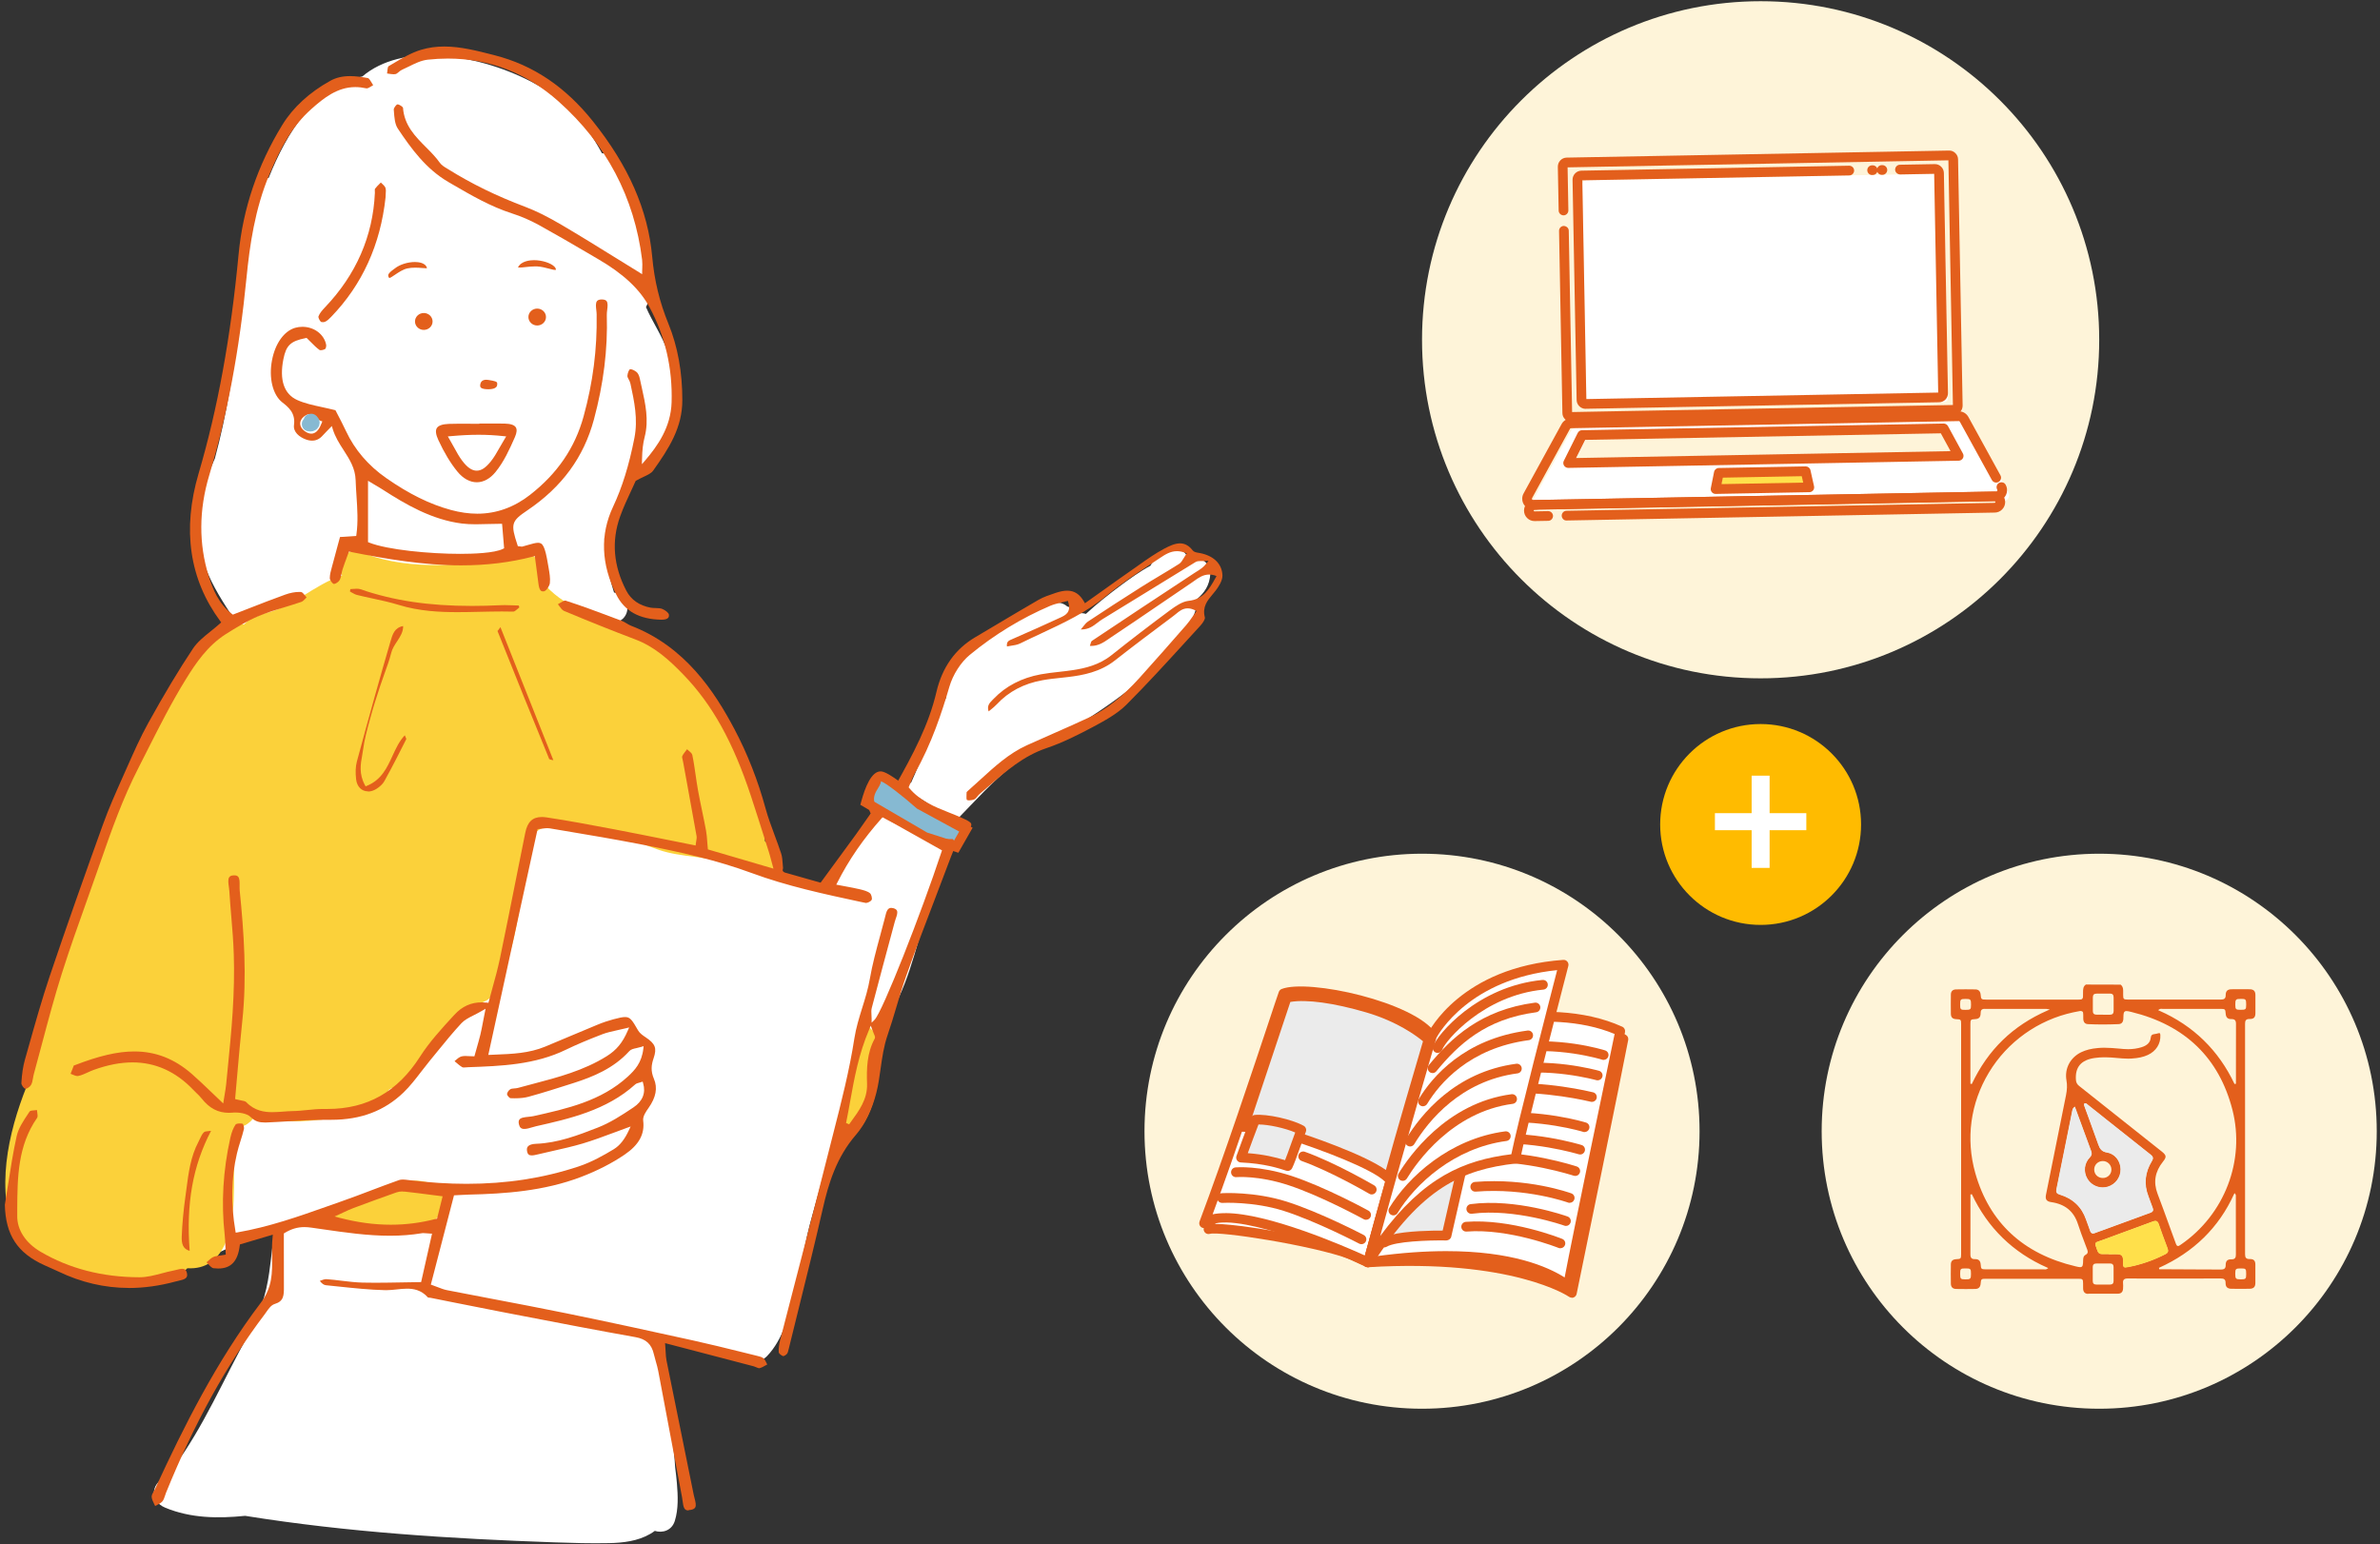 <?xml version="1.0" encoding="UTF-8"?>
<svg id="_レイヤー_2" data-name="レイヤー_2" xmlns="http://www.w3.org/2000/svg" viewBox="0 0 490 318">
  <rect x="0" y="0" width="490" height="318" fill="#333333" stroke="none"/>
  <defs>
    <style>
      .cls-1, .cls-2 {
        fill: #e35f1c;
      }

      .cls-3 {
        fill: #f6f098;
      }

      .cls-4 {
        fill: #fff;
      }

      .cls-5 {
        fill: #fef4d9;
      }

      .cls-6 {
        fill: #fb0;
      }

      .cls-7 {
        fill: #ffe04b;
      }

      .cls-8 {
        fill: none;
      }

      .cls-9 {
        fill: #86b9d2;
      }

      .cls-10 {
        fill: #fbd13a;
      }

      .cls-11 {
        fill: #ebebeb;
      }

      .cls-2 {
        fill-rule: evenodd;
      }
    </style>
  </defs>
  <g id="_レイヤー_2-2" data-name="レイヤー_2">
    <g>
      <rect class="cls-8" width="490" height="318"/>
      <g>
        <polygon class="cls-9" points="178.29 165.24 181.33 159.83 191.54 167.34 198.44 170.68 196.83 174.38 186.58 170.08 178.29 165.24"/>
        <path class="cls-1" d="M197.3,175.58l-7.32-2.37-12.85-7.5.2-.74c.78-2.85,2.09-6.24,4.05-6.14,1.62.08,6.09,3.81,8.67,6.09l10.2,5.51-2.94,5.15ZM190.89,171.43l5.47,1.75,1.12-1.96-8.68-4.72c-2.86-2.53-6.45-5.34-7.46-5.65-.47.34-1.29,2.06-1.87,3.92l11.42,6.66Z"/>
        <g>
          <g>
            <g>
              <path class="cls-4" d="M191.4,173.33c-3.21-2.2-7.02-3.51-10.39-5.47-.52-.3-.91-.66-1.19-1.06-.21.35-.42.7-.65,1.04.17.15.35.28.55.39-2.59,3.27-5.03,6.58-6.66,10.47-.14.35-.2.69-.2,1.02-1.4,1.97-2.09,1.45-3.58,3.36-4.12-1.51-9.14-3.7-14.2-4.49-.46-.07-.92-.07-1.36,0-6.31-8.77-13.19-17.11-19.99-25.5-3.44-4.25-7.09-8.41-10.2-12.91-1.88-2.71-4.42-6.58-4.6-10,1.2-.19,2.39-.47,3.56-.77.83-.22,1.66-.46,2.49-.7.4-.12,2.39-.49,1.01-.36,1.72-.15,3.18-1.33,3.18-3.18,0-1.48-1.21-3.04-2.75-3.17-1.13-3.67-1.96-7.4-1.98-11.16.63-.4,1.11-1.01,1.26-1.77.82-4.26,2.13-8.36,3.92-12.31.14-.32.24-.64.3-.97,1.36.71,3.13.56,4.11-1.15,3.42-6.01,8.17-15.45,3.52-21.79-.05-.18-.1-.37-.16-.55-.98-3.04-3.07-5.99-4.4-9.08.28-.45.44-.98.41-1.61-.05-1.04-.24-2.08-.5-3.11,0-.05-.02-.11-.03-.16.48-.5.82-1.17.88-2.03.61-8.19-4.1-15.12-6.65-22.56-.54-1.56-1.86-2.22-3.16-2.19-1.93-3.53-4.32-7.18-7.22-9.82-2.16-1.97-4.69-3.55-7.28-4.89-6.05-3.12-12.81-5.08-19.62-5.44-5.29-.28-11.12.83-15.22,4.33-9.8,2.11-15.54,11.52-19.29,20.89-1.11.17-2.08.88-2.31,2.24-3.05,18.44-3.88,37.47-8.77,55.56-.03.06-.06.12-.09.18-1.99,4.46-3.51,9.07-3.51,14,0,3.94,1.24,7.68,2.96,11.18,1.78,3.61,4.16,6.92,6.32,10.3,2.2,3.45,3.73,7.11,5,10.99,1.41,4.3,2.49,8.71,3.52,13.13,1,4.28,2.08,8.41,1.89,12.84-.4,9.26-5.94,17.51-9.45,25.8-6.56,15.53-18.3,29.09-21.53,45.98-.77,4.06-.79,8.06-.04,12.12.57,3.05,2.07,6.47,5.05,7.84,5.76,2.67,12.41-1.92,17.55-4.17,1.5-.66,3.06-1.23,4.63-1.59-.4,3-.69,6.02-1.11,9.03-.63,4.5-1.99,8.67-4.22,12.64-5.18,9.22-9.19,19-15.54,27.54-.42.57-.53,1.26-.43,1.94-1.48-.25-3.05.99-3.42,2.35-.5,1.83.62,3.25,2.22,3.91,5.26,2.17,10.83,2.24,16.44,1.67,21.05,3.38,42.37,4.72,63.65,5.46,3.74.13,7.51.24,11.25.16,2.91-.06,5.94-.41,8.5-1.9.33-.19.64-.4.94-.62,1.56.49,3.49-.04,4.12-2.05.77-2.47.64-5.22.43-7.76-.09-1.09-.22-2.18-.36-3.26-.07-1.32-.19-2.61-.32-3.81-.58-5.11-1.53-10.19-2.77-15.18-.47-1.9-.27-6.06-.9-7.99,6.68,1.03,12.9,4.03,19.09,4.9.3.04.61.06.91.04.94.26,1.99.07,2.89-.86,3.32-3.45,4.6-8.58,5.71-13.09,1.31-5.29,2.14-10.7,3.63-15.94,1.52-5.35,9.47-34.74,10.49-35.44,6.54-4.51,9.23-13.66,11.32-20.9,1.73-5.99,4.35-12.91,5.16-19.13-.67-.41-2.13-.94-2.81-1.41Z"/>
              <path class="cls-4" d="M249.22,118.1c.06-1.1-.65-2.21-1.57-2.74-1.06-.61-2.18-.91-3.33-.98-.9-1.54-2.82-1.95-4.35-1.14-1.33.7-2.4,1.93-3.12,3.25-2.23,1.2-4.29,2.71-5.93,3.92-2.5,1.85-5.01,3.83-7.35,5.99-.6-.19-1.25-.22-1.89.01-.15-.29-.34-.56-.57-.76-.46-.41-.91-.65-1.37-.78-1.02-.88-2.52-1.12-3.81-.16-.48-.38-1.12-.61-1.9-.61-1.67,0-2.66,1.06-2.97,2.31-.71.06-1.4.34-1.87.91-2.29,2.77-5.99,4.09-9.03,6.27-3.55,2.54-5.48,5.8-5.34,9.97-.27.53-.53,1.06-.78,1.61-2.39,5.25-4.08,10.78-6.47,16-.9.17-1.81.3-2.72.42,2.76,1.61,5.46,3.34,8.13,5.07,1.41.91,2.92,2.26,4.55,3.08-.14-.34-.32-.66-.57-.93,3.73-3.82,7.28-7.83,11.45-11.17,4.31-3.46,9.51-5.84,14.19-8.79,5.05-3.18,9.96-6.66,14.41-10.66,3.92-3.51,7.7-7.77,9.25-12.91.2-.67.19-1.27.02-1.8,1.63-1.35,2.78-2.91,2.91-5.4Z"/>
              <path class="cls-10" d="M157.6,173.27s-.08-.04-.12-.06c.11-1.45-.49-3.09-.88-4.34-.83-2.72-1.82-5.38-2.78-8.05-2.33-6.43-4.54-12.72-8.39-18.46-2.2-3.28-4.65-6.18-7.84-8.51-2.87-2.09-6.23-3.45-9.5-4.76-5.88-2.34-12.38-4.19-16.46-9.35-.2-.25-.44-.45-.7-.59.12-.41.23-.82.32-1.23.78-3.55-3.98-5.28-5.66-2.81-10.26,1.06-20.51,2.58-30.46-1.1-.21-.08-.42-.12-.62-.14-.42-.22-.91-.35-1.5-.35-2.87,0-3.73,3.12-2.57,4.99-5.82,1.82-10.25,6.71-16.28,7.84-.47.09-.88.31-1.23.61-.66.04-1.33.32-1.94.91-.26.25-.53.49-.79.73-.87-.33-1.89-.26-2.8.18-11.47,5.53-14.16,18.91-19.15,29.39-.05.1-.09.2-.13.31-1.04.18-1.97.87-2.31,2.22-5.11,20.14-16.54,38.33-18.73,59.23,0,.01-.01.02-.02.04-4.21,9.36-7.7,21.01-5.04,31.27,2.41,9.29,12.42,9.67,20.01,11.89.53.16,1.02.17,1.46.1,4.67,1.12,9.14.34,13.64-1.16.62-.2,1.09-.54,1.44-.94,7.7.47,9.27-8.03,9.54-13.97.16-3.53,0-7.08.05-10.61.01-.76.04-1.53.07-2.29.02-.41.05-.82.08-1.22,0-.08.07-.6.09-.77.01-.07.03-.14.04-.22.12.01.24.03.38.03,1.04.06,2.05-.51,2.78-1.2.32-.3.56-.67.71-1.07,4.07,1.23,8.53,1.26,12.71.85,4.91-.48,11-1.57,14.47-5.43.24-.26.42-.54.55-.82.21-.12.42-.25.63-.39,1.05.11,2.14-.32,2.85-1.56.49-.85.97-1.69,1.49-2.5,1.01-1.18,1.96-2.41,2.96-3.57.41-.47.66-.97.78-1.47.53-.6,1.07-1.19,1.62-1.77,2.62-2.72,5.73-5.42,9.25-6.89,1.46-.61,2.52-1.84,2.31-3.44.39-.26.73-.65,1-1.2,3.8-7.84,3.93-16.78,5.97-25.12.3-1.25-.09-2.27-.81-2.97,1.69-2.21,3.9-3.69,6.84-3.93,4.18-.34,8.64.93,12.55,2.27,2.77.95,5.42,2.2,8.2,3.13,2.39.81,4.87,1.1,7.37,1.43,2.17.28,4.34.57,6.5.96,1.66.3,7.64,1.59,8.65,2.18,3.55,2.07,2.92-4.23-.62-6.3Z"/>
              <path class="cls-10" d="M85.35,243.1c-3.26.05-6.76.94-9.29,3.05-.45.37-.72.88-.85,1.43-1.09-.05-2.18-.12-3.26-.24-1.73-.18-3.18,1.58-3.18,3.18,0,1.87,1.46,3,3.18,3.18,3.55.38,7.2.45,10.75,0,3.5-.43,7.46-1.7,8.81-5.32,1.44-3.88-3.41-5.33-6.16-5.28Z"/>
              <path class="cls-10" d="M176.46,213.14c-.01,4.12-.86,12.87-3.05,16.48-2.13,3.51,2.29,5.16,4.41,1.66,2.78-4.58,3.24-10.14,3.26-15.38.01-4.1-4.6-6.87-4.61-2.77Z"/>
              <g>
                <path class="cls-2" d="M141.72,311c-.85,0-1.02-.63-1.19-1.97-.03-.25-.06-.5-.11-.74-1.62-8.67-3.25-17.33-4.9-26-.12-.66-.31-1.3-.49-1.93-.14-.5-.28-.99-.4-1.49-.47-2.1-1.61-3.16-3.8-3.55-7.72-1.37-15.54-2.88-23.11-4.34l-4.93-.95c-3.24-.62-6.48-1.27-9.72-1.92l-4.43-.89c-.09-.02-.19-.03-.28-.03-.07,0-.2-.01-.24-.03-1.43-1.61-3.07-1.82-4.33-1.82-.71,0-1.44.08-2.14.16-.69.07-1.41.15-2.1.15h-.19c-3.22-.07-6.49-.42-9.65-.75-.87-.09-1.74-.18-2.61-.27-.42-.04-.83-.33-1.26-.89.06-.02.13-.05.19-.07.4-.15.78-.29,1.13-.29,1.12.08,2.17.2,3.18.33,1.4.17,2.85.34,4.29.38.88.02,1.75.03,2.63.03,1.82,0,3.65-.04,5.52-.07,1.2-.02,2.41-.05,3.64-.06h.28s2.25-9.98,2.25-9.98l-.42-.02c-.26-.01-.49-.03-.69-.05-.24-.02-.46-.04-.65-.04-.14,0-.27,0-.39.03-2.07.34-4.21.51-6.54.51-4.59,0-9.24-.67-13.73-1.32-.81-.12-1.62-.23-2.44-.35-.51-.07-.97-.11-1.41-.11-1.43,0-2.69.37-4.07,1.2l-.17.1v3.27c0,2.54-.01,5.13.01,7.71.02,1.85-.06,3-1.89,3.55-.72.22-1.23.94-1.72,1.64-.12.17-.23.33-.35.49-7.83,10.35-14.47,22.36-20.3,36.72-.08.2-.15.42-.22.63-.15.46-.29.9-.56,1.19-.29.32-.72.54-1.18.78-.1.05-.19.1-.29.15-.06-.12-.12-.25-.18-.37-.26-.53-.51-1.03-.54-1.52-.02-.34.21-.76.45-1.18.11-.19.22-.39.31-.58,5.83-12.65,12.5-26.04,21.72-38.21,2.41-3.18,2.36-6.22,2.31-9.43-.02-1.31-.04-2.66.11-4.06l.05-.52-6.78,2.01-.03.23c-.39,3.23-1.8,4.73-4.44,4.73-.3,0-.62-.02-.95-.06-.35-.04-.74-.46-1.12-.87-.11-.12-.22-.24-.33-.35.08-.07.15-.14.23-.21.38-.35.74-.67,1.14-.87.35-.17.78-.23,1.33-.3.29-.04.61-.08.96-.15l.3-.06-.02-.31c-.02-.42-.04-.83-.05-1.24-.03-.9-.06-1.74-.16-2.6-.72-6.49-.33-13.17,1.17-19.88.26-1.18.62-2.08,1.1-2.77.04-.06.32-.2.85-.2.23,0,.45.03.61.07.1.09.32.75.25,1.04-.2.84-.46,1.69-.72,2.51-.26.83-.53,1.69-.73,2.56-1.18,5.09-1.28,10.32-.31,15.97l.06.34.35-.06c6.53-1.13,12.65-3.29,18.56-5.38.95-.34,1.9-.67,2.86-1.01,2.04-.71,4.1-1.49,6.09-2.25,1.88-.71,3.83-1.45,5.76-2.13.21-.07.46-.11.77-.11.37,0,.76.05,1.15.1l.33.04c4,.49,7.92.74,11.64.74,8.25,0,15.77-1.16,23.01-3.55,2.77-.91,5.36-2.39,7.32-3.58,1.23-.75,2.24-2.02,3.11-3.91l.35-.76-.78.28c-.92.33-1.84.67-2.76,1.02-2.06.77-4.19,1.56-6.32,2.2-2.06.61-4.21,1.09-6.29,1.56-.97.22-1.95.43-2.91.67-.47.11-.92.22-1.3.22-.52,0-.89-.18-.98-1.03-.04-.35.03-.63.21-.83.27-.31.84-.5,1.64-.53,4.56-.17,8.69-1.77,12.68-3.32,2.55-.99,4.85-2.47,7.39-4.17,1.89-1.26,2.58-2.98,2-4.97l-.1-.35-.35.12c-.14.05-.28.08-.4.12-.3.08-.57.15-.79.35-5.9,5.34-13.6,7.07-20.39,8.6-.25.06-.52.14-.8.22-.56.17-1.14.34-1.64.34-.62,0-.95-.28-1.1-.95-.1-.44-.07-.75.09-.97.3-.42,1.1-.5,1.88-.58.36-.04.72-.07,1.03-.14,6.89-1.54,13.93-3.1,19.44-8.16,1.42-1.31,2.84-2.82,3.17-5.71l.06-.54-.51.16c-.33.1-.65.17-.94.24-.62.13-1.16.25-1.49.62-3.26,3.6-7.55,5.31-11.31,6.52l-.59.19c-2.89.92-5.87,1.88-8.84,2.69-.8.22-1.71.32-2.87.32-.28,0-.57,0-.85-.02-.19,0-.69-.53-.72-.8-.03-.28.31-.82.65-1.03.2-.13.51-.15.83-.18.25-.02.52-.04.77-.11,1.04-.29,2.07-.56,3.11-.83,5.14-1.35,10.45-2.75,15.15-5.69,2.02-1.26,3.29-2.79,4.35-5.28l.28-.65-.68.17c-.67.17-1.28.3-1.84.42-1.11.25-2.07.46-2.97.8-3,1.15-5.38,2.16-7.49,3.18-6.44,3.14-13.42,3.38-20.17,3.62-.14,0-.28.02-.42.03-.15.02-.31.03-.45.03s-.26-.02-.33-.06c-.48-.28-.91-.65-1.36-1.04-.08-.07-.16-.14-.24-.21.07-.06.15-.12.22-.19.39-.34.77-.65,1.17-.77.23-.07.49-.1.83-.1.24,0,.48.02.74.03.28.02.57.03.86.03h.27s.33-1.19.46-1.63c.28-.98.54-1.9.77-2.83.19-.8.35-1.61.55-2.68.11-.55.22-1.17.37-1.89l.15-.76-.67.39c-.67.39-1.27.7-1.81.97-1.05.53-1.87.96-2.49,1.62-1.74,1.87-3.38,3.89-4.97,5.84-.53.66-1.07,1.31-1.6,1.96-.59.72-1.16,1.46-1.73,2.2-1.13,1.47-2.29,2.98-3.62,4.26-3.93,3.79-8.79,5.63-14.86,5.63h-.98c-2.64,0-5.32.16-7.91.31-1.49.09-2.98.18-4.46.24-.14,0-.29,0-.42,0-1.03,0-1.9-.18-2.8-1.08-.9-.9-2.67-.97-3.19-.97-.21,0-.42,0-.61.03-.25.02-.5.03-.74.03-2.24,0-4.01-.94-5.6-2.95-.34-.43-.73-.81-1.11-1.17-.21-.2-.42-.41-.62-.62-3.57-3.74-7.77-5.64-12.5-5.64-2.47,0-5.15.52-7.97,1.54-.42.15-.84.34-1.25.53-.67.31-1.31.6-1.98.73-.05,0-.09.01-.14.01-.3,0-.69-.16-1.06-.32-.12-.05-.23-.1-.35-.14l.06-.15c.2-.53.4-1.07.62-1.59,0,.02,0,.02.02.02.02,0,.06-.01.08-.02,5.1-1.97,8.91-2.86,12.34-2.86,4.4,0,8.27,1.51,11.83,4.62,1.28,1.11,2.48,2.27,3.87,3.6.67.64,1.37,1.31,2.13,2.03l.48.46.1-.66c.06-.41.13-.79.19-1.16.12-.73.24-1.42.31-2.11.12-1.22.24-2.44.36-3.65.36-3.63.73-7.39.97-11.1.28-4.4.36-8.33.24-12.02-.08-2.63-.3-5.29-.52-7.87-.14-1.71-.29-3.43-.39-5.15-.02-.26-.06-.56-.1-.87-.11-.75-.23-1.59.09-2.02.14-.19.38-.3.71-.34.12-.01.23-.02.33-.02.34,0,.59.08.75.25.36.36.34,1.17.33,1.88,0,.35-.01.69.02.98.86,8.53,1.52,17.71.52,27.03-.38,3.52-.68,6.98-1,10.64-.14,1.65-.29,3.3-.44,4.98l-.03.29.28.08c.33.09.65.15.95.21.47.09.88.16,1.06.35,1.76,1.84,3.8,2.07,5.39,2.07.73,0,1.47-.06,2.18-.11.64-.05,1.28-.1,1.91-.11,1.03-.01,2.07-.12,3.08-.22,1.07-.11,2.18-.22,3.25-.22,0,0,.73,0,.93,0,8.18,0,14.41-3.52,19.04-10.76,1.94-3.04,4.47-5.79,6.92-8.46l.17-.18c1.58-1.72,3.42-2.55,5.63-2.55.35,0,.7.02,1.07.06l.3.04.08-.29c.24-.91.49-1.83.74-2.74.55-1.98,1.11-4.02,1.54-6.06,1.15-5.54,2.28-11.18,3.36-16.63.62-3.09,1.23-6.19,1.86-9.28.45-2.25,1.5-3.26,3.41-3.26.3,0,.63.03.98.08,4.47.67,8.92,1.51,13.85,2.44,3.78.72,7.54,1.48,11.39,2.25l5.45,1.09.04-.38c.02-.22.06-.41.09-.58.06-.36.11-.67.06-.98-.65-3.67-1.32-7.33-1.99-10.99l-.78-4.27c-.02-.13-.06-.27-.09-.41-.07-.29-.16-.61-.09-.77.19-.42.5-.8.82-1.21.06-.07.12-.14.17-.22.09.08.18.16.28.24.36.3.74.62.8.92.29,1.37.49,2.79.69,4.16.15,1.05.3,2.1.49,3.14.26,1.45.56,2.89.86,4.33.27,1.32.55,2.63.79,3.96.14.73.19,1.47.25,2.33.03.41.06.84.11,1.3l.02.24,13.5,3.96-.47-1.73c-.18-.68-.33-1.25-.51-1.81l-.64-2.01c-.99-3.14-1.99-6.28-3.02-9.41-3.67-11.1-7.93-18.78-13.82-24.9-3.22-3.35-6.15-5.88-9.97-7.33-4.74-1.8-9.54-3.72-14.68-5.87-.38-.16-.7-.6-1.03-1.06-.08-.11-.16-.23-.24-.33.13-.07.26-.15.4-.23.4-.24.86-.52,1.14-.52,3.47,1.12,6.86,2.39,10.14,3.63l1.52.57c.3.11.58.28.89.47.31.19.63.38.98.52,11.14,4.28,17.21,13.6,21.26,21.25,2.69,5.08,4.84,10.56,6.41,16.31.51,1.88,1.21,3.73,1.87,5.53.46,1.25.94,2.53,1.36,3.81.21.64.26,1.36.32,2.18.02.29.04.59.07.91h-.03l-.05.3c-.05.36.45.52.5.54,1.87.54,3.74,1.06,5.61,1.59l1.7.48,5.2-7.1c.73-.99,1.45-1.97,2.17-2.97.66-.92,1.31-1.85,1.95-2.77l.99-1.41-.08-.18c-1.44-3.14-.8-5.33,2.1-7.05.28.74-.08,1.33-.52,2.05-.47.76-1,1.62-.76,2.79l.03.13.11.08c3.68,2.78,7.85,5.25,12.06,7.14.63.28,1.33.32,2,.32.22,0,.45,0,.68,0,.24,0,.48-.01.73-.01.19,0,.38,0,.57.01.73.76.45,1.59-.08,2.85-.1.23-.19.45-.27.67-1.05,2.79-2.12,5.58-3.18,8.37-2.05,5.36-4.18,10.9-6.12,16.4-.72,2.04-1.35,4.17-1.96,6.22-.57,1.92-1.16,3.9-1.81,5.78-.81,2.34-1.14,4.71-1.46,6.99-.23,1.64-.46,3.34-.88,4.97-.88,3.47-2.37,6.53-4.18,8.62-4.03,4.64-5.67,10.06-6.84,15.22-1.58,6.94-3.32,13.97-5.01,20.76-.66,2.67-1.33,5.34-1.98,8.02l-.05.19c-.08.36-.17.74-.36.95-.19.22-.59.45-.77.45-.42-.15-.89-.58-.9-.78-.05-.74.05-1.59.32-2.65,1.2-4.67,2.41-9.34,3.62-14.01,2.09-8.05,4.25-16.37,6.31-24.58.34-1.33.68-2.67,1.02-4,1.62-6.32,3.29-12.86,4.3-19.4.34-2.17.99-4.28,1.62-6.31.6-1.91,1.21-3.89,1.56-5.93.52-3,1.34-6.01,2.13-8.93.31-1.12.61-2.24.9-3.37.04-.14.07-.29.11-.44.27-1.15.5-1.9,1.26-1.9.13,0,.27.02.42.06.39.1.63.26.75.47.21.4,0,1.06-.23,1.69-.08.23-.16.46-.21.67l-.21.78c-1.52,5.64-3.04,11.28-4.52,16.93-.12.45-.09.93-.06,1.43.01.24.03.5.03.78v.83l.59-.58c1.63-1.59,9.63-21.99,13.81-34.63l.09-.27-12.21-6.85-.19.21c-3.79,4.25-6.79,8.6-9.16,13.29l-.21.41s1.46.28,1.93.36c1.07.2,1.99.37,2.92.59.76.19,1.59.39,2.1.82.28.24.49,1.07.34,1.36-.12.26-.77.64-1.19.64l-1.31-.27c-7.36-1.58-14.97-3.22-22.17-5.88-7.13-2.63-14.43-4.29-23.21-5.99-5.09-.98-10.28-1.86-15.3-2.7l-3.09-.52c-.16-.03-.33-.04-.49-.04-.32,0-.65.04-1.01.09-.24.03-.49.06-.75.08l-.26.02-10.15,46.5,1.37-.06c3.61-.14,7.02-.28,10.34-1.65,1.75-.72,3.49-1.46,5.24-2.2,1.83-.77,3.66-1.55,5.5-2.3,1.13-.47,2.24-.84,3.28-1.12,1.16-.31,1.89-.47,2.44-.47,1,0,1.4.52,2.67,2.75.35.61.99,1.04,1.56,1.42,2.01,1.35,2.34,2.23,1.63,4.32-.46,1.35-.63,2.59.07,4.23.79,1.86.43,3.81-1.09,5.97-.52.74-1.24,1.75-1.12,2.64.35,2.77-.87,4.99-3.84,7.01-2.62,1.78-5.64,3.32-8.97,4.59-7.62,2.9-15.61,3.46-23.11,3.63-.54.01-1.09.04-1.73.08l-1.3.07-4.77,18.38.3.11c.42.15.79.29,1.13.42.68.26,1.26.49,1.87.61,3.19.62,6.38,1.23,9.57,1.84,4.92.94,10,1.9,14.98,2.92,9.02,1.84,18.25,3.86,26.19,5.61,3.31.73,6.66,1.56,9.9,2.36l3.24.8c.5.12,1.02.24,1.32.52.27.25.45.62.64,1.02.04.08.08.16.12.23-.09.05-.19.1-.28.16-.45.26-.88.5-1.33.62,0,0-.01,0-.02,0-.19,0-.39-.09-.59-.18-.18-.08-.37-.16-.54-.21-4.65-1.22-18.28-4.78-18.28-4.78l.04.49c.04.46.06.87.08,1.24.04.73.07,1.3.19,1.88.95,4.71,1.9,9.41,2.86,14.11.92,4.51,1.84,9.03,2.74,13.54.04.22.11.45.17.69.18.69.39,1.48.11,1.92-.15.23-.44.38-.88.46-.14.02-.26.04-.38.04ZM82.9,245.32c-.47,0-.89.06-1.26.19-2.79.98-5.7,2.04-8.88,3.23-.71.26-1.39.59-2.06.9-.31.14-.61.29-.92.43l-.9.41.96.25c3.73.97,7.2,1.44,10.63,1.44,3.16,0,6.21-.4,9.31-1.21l.2-.05,1.15-4.59-2.51-.32c-1.79-.23-3.46-.45-5.14-.63-.19-.02-.4-.03-.6-.03ZM178.94,211.99c-2.16,5.05-3.06,10.05-3.93,14.89-.26,1.45-.52,2.9-.82,4.34l.63.28.36-.5c1.68-2.3,3.43-4.68,3.33-7.81-.1-3.08-.06-6.34,1.58-9.34.14-.26.03-.53-.16-.96-.09-.22-.22-.5-.35-.87l-.3-.84-.35.82Z"/>
                <path class="cls-2" d="M136.18,127.6c-4.56-.08-7.61-1.77-9.31-5.19-3.12-6.27-3.34-12.34-.66-18.05,1.89-4.03,3.29-8.53,4.4-14.16.77-3.9-.03-7.58-.8-11.14l-.03-.12c-.06-.29-.2-.55-.34-.81-.14-.27-.28-.52-.27-.73.03-.58.33-1.28.52-1.36.02,0,.05-.02.11-.02.36,0,.93.31,1.28.6.28.24.53.75.65,1.36.13.61.26,1.21.4,1.82.74,3.3,1.5,6.71.59,10.19-.34,1.29-.5,2.71-.54,4.61l-.02.98.64-.74c2.61-3.05,5.31-6.87,5.47-12,.21-7.01-1.31-13.58-4.53-19.55-2.02-3.75-5.37-6.89-10.55-9.91l-2.44-1.43c-3.19-1.87-6.49-3.79-9.79-5.61-1.8-.99-3.66-1.79-5.53-2.39-4.41-1.41-8.44-3.75-12.34-6.02l-.77-.45c-4.64-2.7-7.69-6.92-10.42-11.01-.61-.91-.71-2.3-.8-3.53l-.03-.36c-.03-.33.52-1.06.76-1.09h0c.38,0,1.08.49,1.14.69.26,3.64,2.53,5.92,4.72,8.12,1.01,1.01,2.05,2.06,2.86,3.21.36.51.92.85,1.46,1.17l.31.19c4.77,2.98,9.95,5.51,15.82,7.72,2.22.84,4.6,2.02,7.49,3.72,3.79,2.23,7.46,4.5,11.34,6.91,1.56.96,3.12,1.93,4.71,2.91l.53.33v-.62c0-.18,0-.37.02-.58.02-.54.04-1.15-.03-1.77-1.59-12.86-7.37-23.82-17.18-32.58-6.58-5.88-14.26-8.85-22.82-8.85-1.36,0-2.76.08-4.15.23-1.34.15-2.61.78-3.84,1.39-.47.23-.94.46-1.41.67-.28.12-.51.31-.73.5-.23.19-.45.38-.66.41-.12.02-.25.03-.37.03-.33,0-.67-.06-1.03-.11-.11-.02-.21-.03-.32-.05.02-.14.03-.28.05-.42.03-.34.1-.98.24-1.06l.86-.51c1.89-1.12,3.84-2.29,5.9-2.9,1.49-.44,3.04-.66,4.73-.66,3.35,0,6.73.87,9.99,1.7l.38.1c7.9,2.02,14.52,6.46,20.21,13.57,7.35,9.18,11.35,18.29,12.22,27.83.45,4.99,1.52,9.41,3.36,13.91,1.9,4.66,2.86,9.95,2.85,15.73,0,5.62-2.73,9.88-6.01,14.49-.38.53-1.08.86-1.97,1.28-.46.22-.99.47-1.52.77l-.1.06-.05.1c-.27.61-.57,1.26-.89,1.94-.75,1.6-1.6,3.42-2.27,5.29-1.81,5.05-1.38,10.19,1.28,15.28.97,1.87,2.7,3.07,5,3.49.35.06.71.07,1.06.08.48.01.93.03,1.31.17.67.26,1.35.83,1.39,1.16.04.3,0,.53-.15.69-.22.25-.68.38-1.33.38h-.08Z"/>
                <path class="cls-2" d="M198.96,171.88c-1.45-2.08-3.57-3.08-5.63-4.06-.54-.26-1.09-.51-1.62-.79-1.91-.99-3.73-2.25-5.49-3.47-.69-.48-1.39-.96-2.09-1.42,3.94-6.97,7.07-12.88,8.67-19.68,1.18-5.05,3.87-8.83,7.98-11.25,1.64-.96,3.27-1.94,4.9-2.91,2.66-1.58,5.41-3.22,8.13-4.79,1.04-.6,2.25-1,3.41-1.39l.11-.04c.93-.31,1.71-.46,2.38-.46,1.49,0,2.59.72,3.47,2.26l.19.33,3.29-2.34c2.3-1.64,4.56-3.26,6.84-4.84l1.08-.76c1.62-1.15,3.31-2.33,5.07-3.27,1.07-.57,2.21-1.12,3.3-1.12.99,0,1.84.47,2.6,1.45.27.34.77.43,1.22.5l.24.04c2.87.55,4.57,2.22,4.67,4.58.05,1.11-.86,2.46-1.4,3.16-.2.26-.41.51-.62.76-1.07,1.27-2.17,2.59-1.6,4.76.08.31-.33,1.06-.99,1.77-1.05,1.14-2.09,2.29-3.14,3.43-3.88,4.25-7.9,8.65-12.03,12.78-1.93,1.92-4.58,3.34-6.91,4.59-2.99,1.59-6.21,3.22-9.56,4.35-4.7,1.59-8.31,4.73-11.81,7.77-.62.54-1.23,1.07-1.86,1.6-.2.17-.37.37-.53.57-.21.26-.41.5-.62.59-.33.14-.76.22-1.09.22h0c-.3,0-.41-.07-.44-.09-.14-.11-.1-.79-.09-1.12,0-.16.02-.32.02-.47h0s.04-.09.28-.3c.85-.74,1.69-1.51,2.52-2.27,2.91-2.66,5.91-5.42,9.61-7.1,1.85-.84,3.71-1.66,5.58-2.48,2.4-1.06,4.88-2.15,7.3-3.28,3.51-1.64,6.78-4.22,10.31-8.12,3.18-3.52,6.22-6.99,9.59-10.84.47-.53.87-1.11,1.29-1.71.2-.29.4-.58.62-.87l.25-.34-.38-.18c-.51-.25-.99-.37-1.46-.37-1.03,0-1.77.61-2.41,1.15-.16.14-.32.27-.49.39l-.46.35c-3.83,2.87-7.8,5.83-11.62,8.84-3.01,2.37-6.57,3.05-9.65,3.41-.48.05-.95.11-1.43.16-1.26.13-2.57.27-3.84.5-3.81.68-6.97,2.34-9.39,4.95-.37.4-.79.74-1.28,1.14-.13.11-.27.22-.41.33-.39-1.17.21-1.76.83-2.39l.22-.22c2.49-2.6,5.74-4.29,9.67-5.02,1.24-.23,2.52-.37,3.76-.51.96-.11,1.92-.21,2.87-.36,2.5-.38,5.41-1.05,7.95-3.08,3.9-3.11,7.95-6.22,12.02-9.23,1.18-.87,2.54-1.81,3.83-1.95,3.1-.33,4.29-2.45,5.55-4.7l.22-.39-.4-.17c-.37-.1-.74-.16-1.1-.16-1.27,0-2.22.68-3.05,1.28-.17.12-.33.24-.5.35-2.07,1.4-4.13,2.81-6.19,4.21-3.41,2.33-6.94,4.73-10.44,7.06l-.48.33c-1.05.72-2.14,1.47-3.64,1.47-.09,0-.18,0-.27,0,.03-.11.06-.21.09-.31.09-.31.19-.64.31-.72,6.64-4.45,13.26-8.81,21.15-14.01.15-.1.31-.2.46-.29.65-.41,1.33-.82,1.92-1.58l.49-.63-.8.06c-.08,0-.17,0-.26,0h-.57c-.34,0-.72.02-1.04.21-3.13,1.9-6.24,3.82-9.36,5.75-3.28,2.03-6.57,4.05-9.86,6.05-.34.21-.65.45-.98.7-.88.68-1.79,1.38-3.29,1.38-.04,0-.09,0-.13,0,.14-.17.26-.33.38-.47.42-.53.72-.91,1.09-1.16,3.49-2.32,7.17-4.71,10.94-7.09,1.23-.78,2.48-1.53,3.73-2.28,1.35-.81,2.74-1.64,4.09-2.5.4-.25.65-.68.92-1.13.12-.21.26-.43.41-.66l.26-.37-.43-.16c-.54-.2-1.08-.3-1.59-.3-1.41,0-2.5.74-3.47,1.38-.81.54-1.55,1.04-2.3,1.53-2.94,1.95-5.98,3.96-8.72,6.25-4.06,3.39-8.85,5.62-13.47,7.78-1.44.67-2.87,1.34-4.29,2.04-.6.3-1.31.41-2.05.52-.24.04-.47.07-.71.12-.11-1.02.36-1.21,1.09-1.51l.25-.11c3.43-1.48,6.81-3.02,9.66-4.33.97-.45,2.26-1.04,1.64-3.11l-.1-.33-.33.09c-.34.09-.68.17-1.02.25-.75.18-1.53.37-2.25.67-5.97,2.55-11.55,5.96-16.6,10.12-1.85,1.53-3.46,4.05-4.2,6.58-1.48,5.08-3.63,11.71-7.14,17.87-.32.57-.57,1.18-.81,1.78-.11.27-.22.55-.34.83l-.09.2.14.17c2.24,2.67,5.26,3.87,8.17,5.02.88.35,1.79.71,2.65,1.1,1.09.5,1.82.85,1.93,1.25.11.39-.27,1.1-1.02,2.22Z"/>
                <path class="cls-2" d="M5.2,224.18c-.32-.08-.82-.81-.8-1.16.1-1.86.34-3.43.72-4.79l.73-2.58c1.36-4.83,2.76-9.82,4.38-14.64,3.6-10.68,7.4-21.34,10.97-31.26,1.18-3.29,2.64-6.55,4.04-9.7l.93-2.09c1.34-3.02,2.72-6.15,4.34-9.07,3.4-6.14,6.33-11.02,9.24-15.38.87-1.3,2.17-2.36,3.55-3.47.66-.53,1.34-1.08,2.01-1.68l.23-.21-.19-.25c-6.37-8.62-7.87-18.86-4.46-30.42,3.93-13.32,6.62-28.07,8.23-45.1.88-9.39,3.91-18.36,9-26.66,2.2-3.6,5.63-6.74,9.91-9.1,1.16-.64,2.48-.95,4.04-.95,1.26,0,2.56.2,3.66.4.26.05.58.6.84,1.04.09.15.17.29.26.43-.11.06-.22.13-.33.2-.37.23-.75.46-1.01.46-.84-.18-1.6-.27-2.33-.27-3.68,0-6.49,2.23-9.05,4.51-3.94,3.5-6.28,7.86-8.59,13.33-3.06,7.24-4.12,14.85-4.76,21.34-1.48,15.07-3.99,28.4-7.69,40.77-2.13,7.13-2.17,14.11-.1,20.75.83,2.69,2.06,5.72,4.81,7.8l.16.12s2.18-.84,3.17-1.23c2.61-1.02,5.07-1.98,7.61-2.89,1-.36,2-.55,2.88-.55.13,0,.26,0,.39.01.24.02.58.44.86.78.09.11.18.22.27.33-.07.07-.14.14-.21.22-.29.31-.57.61-.88.71-1.12.39-2.27.74-3.39,1.08-1.76.53-3.58,1.08-5.31,1.8-2.46,1.02-4.81,2.47-6.83,3.75-3.78,2.4-6.21,6.02-8.19,9.22-2.95,4.76-5.5,9.81-7.96,14.68-.62,1.22-1.23,2.44-1.85,3.65-3.19,6.24-5.47,12.59-7.91,19.65-.88,2.55-1.79,5.1-2.7,7.65-1.75,4.9-3.55,9.96-5.15,15.01-1.52,4.8-2.84,9.75-4.11,14.54-.55,2.06-1.1,4.12-1.66,6.17-.08.28-.13.58-.18.88-.09.52-.18,1.01-.41,1.4-.2.35-.83.78-1.14.78,0,0-.03,0-.03,0Z"/>
                <path class="cls-2" d="M111.74,121.76c-.32,0-.71-.18-.88-1.56-.14-1.18-.3-2.35-.47-3.6l-.28-2.1-.38.1c-4.71,1.22-9.55,1.81-14.8,1.81-7.76,0-15.54-1.33-22.79-2.78l-.3-.06-.43,1.17c-.29.78-.59,1.61-.87,2.46-.1.31-.17.63-.23.96-.1.49-.19.96-.41,1.32-.21.35-.83.76-1.15.76-.37-.1-.85-.82-.85-1.2,0-.76.23-1.56.44-2.33.06-.22.12-.44.18-.66.32-1.25.66-2.5,1.04-3.86l.44-1.62,3.34-.22.04-.28c.37-2.64.19-5.32.02-7.91-.07-1.1-.15-2.2-.18-3.29-.08-2.46-1.24-4.27-2.47-6.18-.87-1.34-1.76-2.74-2.26-4.4l-.17-.57-1.1,1.13c-.34.35-.58.59-.8.84-.6.69-1.33,1.04-2.15,1.04-.41,0-.85-.08-1.31-.25-1.31-.48-2.63-1.52-2.43-2.98.34-2.5-1.19-3.7-2.42-4.66-1.96-1.54-2.81-5.04-2.1-8.7.66-3.43,2.48-5.97,4.75-6.64.48-.14.99-.21,1.5-.21,2.42,0,4.47,1.55,4.89,3.68.06.31-.08.8-.19.88-.25.15-.65.26-.93.26-.14,0-.21-.03-.23-.04-.64-.46-1.21-1.03-1.81-1.64-.24-.24-.48-.49-.74-.73l-.13-.13-.18.04c-3.12.63-4.02,1.48-4.59,4.33-.86,4.29.13,7.21,2.86,8.43,1.51.68,3.16,1.04,5.06,1.45.87.19,1.79.39,2.79.64.12.23.26.49.41.79.49.93,1.15,2.21,1.76,3.5,1.8,3.85,4.59,7.11,8.28,9.68,4.72,3.29,8.96,5.38,13.32,6.57,1.88.51,3.71.77,5.45.77,3.89,0,7.53-1.3,10.82-3.86,5.65-4.4,9.27-9.69,11.05-16.17,1.93-6.99,2.81-13.86,2.69-21,0-.26-.04-.56-.07-.87-.08-.71-.18-1.51.16-1.9.17-.19.45-.29.85-.31h.11c.46,0,.79.1.97.3.33.38.24,1.16.15,1.86-.04.37-.09.71-.08,1.03.21,7.07-.66,14.11-2.65,21.51-2.09,7.78-6.57,13.9-13.69,18.71-3.34,2.25-3.49,2.79-2.04,7.18l.07.21.22.02c.14.02.24.03.32.04.11.02.19.03.25.03h.05l.12-.02c.38-.1.73-.2,1.05-.3.91-.26,1.63-.47,2.15-.47.93,0,1.42.63,2.06,4.54l.11.63c.18,1.04.37,2.11.26,3.11-.07.63-.73,1.59-1.18,1.7-.1.02-.19.04-.27.04ZM75.76,111.62l.22.09c3.79,1.51,12.49,2.33,18.75,2.33,2.54,0,7.08-.13,8.85-1.04l.21-.11-.42-5.04h-.32c-.91,0-1.8.03-2.67.05-.82.03-1.63.05-2.42.05-1.1,0-2-.05-2.83-.15-6.25-.78-11.67-3.99-16.26-6.94-.57-.37-1.15-.71-1.75-1.06l-1.35-.81v12.62ZM63.79,85.27c-.39,0-.8.17-1.24.52-.49.39-.75.9-.75,1.42,0,.56.33,1.12.88,1.52.51.38.98.56,1.42.56,1.15,0,1.77-1.25,2.13-2.18l.13-.35-.36-.11c-.28-.09-.53-.33-.79-.59-.38-.37-.82-.8-1.44-.8Z"/>
                <path class="cls-2" d="M26.53,265.19c-4.96,0-9.84-1.14-14.48-3.37-.62-.3-1.26-.58-1.9-.86-.34-.15-.67-.3-1.01-.45-5.56-2.51-7.99-6.23-8.14-12.44.22-1.29.43-2.66.64-4.02.52-3.33,1.05-6.78,1.79-10.11.35-1.61,1.37-3.13,2.35-4.6l.34-.51c.1-.15.72-.2,1.08-.23.14-.01.28-.02.41-.04.02.13.04.26.05.4.07.45.14.96,0,1.18-4.03,5.75-4.07,12.36-4.11,18.76v1.45c-.04,2.87,1.71,5.56,4.78,7.37,5.91,3.49,12.77,5.26,20.39,5.27,1.55,0,3.09-.41,4.57-.8.78-.21,1.58-.42,2.37-.57.21-.04.42-.09.65-.15.42-.11.85-.22,1.21-.22.4,0,.8.11.97.89.22,1.03-.39,1.28-1.74,1.58-.22.05-.43.09-.63.15-3.25.88-6.47,1.33-9.59,1.33Z"/>
                <path class="cls-2" d="M98.16,99.3c-1.42,0-2.84-.78-3.99-2.2-1.42-1.74-2.7-3.86-3.92-6.49-.52-1.12-.63-1.95-.32-2.46.32-.53,1.15-.82,2.47-.87.76-.03,1.53-.04,2.29-.04.61,0,1.22,0,1.82.01.61,0,1.22.01,1.83.01h.35v-.05c.46,0,2.55-.01,3.13-.01.71,0,1.41,0,2.12.02,1.19.03,1.94.28,2.25.76.28.43.22,1.11-.18,2.02-1.14,2.61-2.3,5.12-3.99,7.19-1.13,1.38-2.47,2.11-3.87,2.11ZM98.52,89.52c-1.74,0-3.57.09-5.77.29l-.55.05.28.48c.37.63.68,1.21.98,1.74.57,1.05,1.07,1.95,1.68,2.76,1.06,1.41,2.02,2.07,3,2.07s1.85-.6,2.89-1.88c.69-.85,1.23-1.81,1.86-2.92.31-.55.65-1.14,1.04-1.78l.29-.47-.55-.06c-1.75-.19-3.43-.28-5.14-.28Z"/>
                <path class="cls-2" d="M66.44,66.33c-.23,0-.36-.05-.38-.07-.33-.34-.56-.92-.5-1.11.25-.66.78-1.27,1.32-1.84,6.43-6.73,9.9-14.67,10.3-23.58,0-.12,0-.25-.01-.38,0-.15-.02-.4.02-.46.29-.39.64-.74,1.02-1.11.07-.07.14-.13.2-.2.07.06.14.13.2.19.32.3.63.58.74.89.13.37.1.82.06,1.3-.02.23-.03.46-.03.68-1.04,9.71-4.81,18-11.2,24.6-.39.4-.8.81-1.25,1.01-.12.05-.31.09-.49.09Z"/>
                <path class="cls-2" d="M94.21,126.04c-3.61,0-7.88-.18-12.16-1.5-1.75-.54-3.57-.93-5.33-1.31-1.08-.23-2.15-.46-3.22-.73-.37-.09-.73-.3-1.12-.52-.11-.06-.22-.13-.33-.19l.08-.49c.18,0,.36-.02.54-.04.26-.02.52-.04.78-.04.31,0,.55.03.75.1,6.79,2.35,14.08,3.44,22.97,3.44,1.88,0,3.82-.05,5.92-.15.28-.01.57-.02.85-.02.61,0,1.22.02,1.83.05.35.01.69.03,1.04.04l.11.39c-.12.09-.24.19-.35.3-.3.26-.65.56-.88.56-.79-.02-1.57-.03-2.35-.03-1.53,0-3.06.04-4.59.07-1.52.04-3.05.07-4.57.07h0Z"/>
                <path class="cls-2" d="M39.05,257.56c-1.43-.43-1.69-1.49-1.63-3.02.1-2.56.35-5.25.73-7.99.08-.57.15-1.14.23-1.71.43-3.29.86-6.69,2.47-9.72.11-.2.2-.41.3-.62.25-.54.49-1.05.85-1.38.17-.16.57-.19,1.07-.24.12-.01.25-.02.38-.04-3.77,7.25-5.14,14.93-4.4,24.73Z"/>
                <path class="cls-2" d="M113.65,156.48c-.24-.06-.51-.13-.57-.18-3.61-8.82-7.21-17.72-10.66-26.39,0,0,0,0,0,0,.04,0,.21-.22.35-.42.08-.11.17-.22.26-.36l10.9,27.41c-.1-.03-.2-.05-.29-.08Z"/>
                <path class="cls-2" d="M80.13,57.25c-.13-.19-.22-.39-.2-.58.05-.43.62-.85,1.08-1.19.12-.09.23-.17.32-.24.97-.77,2.61-1.29,4.09-1.29.67,0,2.24.13,2.49,1.27-.05,0-.12.01-.24.01-.21,0-.47-.02-.77-.05-.42-.03-.9-.07-1.42-.07-.6,0-1.14.05-1.63.16-.89.2-1.8.81-2.54,1.31-.44.3-.99.67-1.18.67h0Z"/>
                <path class="cls-2" d="M114.31,55.58c-.28,0-.74-.12-1.27-.26-.69-.18-1.55-.41-2.42-.46-.15,0-.3-.01-.45-.01-.68,0-1.37.08-1.97.14-.47.05-.88.1-1.19.1-.29,0-.36-.04-.36-.04.64-1.33,2.52-1.48,3.29-1.48,1.64,0,3.44.57,4.19,1.32.21.21.32.42.32.62,0,.05-.03.07-.14.07h0Z"/>
                <path class="cls-2" d="M100.46,80.14c-.29,0-1.16,0-1.48-.36-.11-.13-.15-.31-.12-.55.07-.48.33-1.04,1.25-1.04.14,0,.28.01.44.04,1.35.22,1.77.34,1.81.65.04.35-.02.62-.19.81-.26.3-.81.45-1.63.46h-.08Z"/>
                <path class="cls-2" d="M87,67.24c-.25-.05-.54-.47-.79-.83-.07-.11-.15-.21-.22-.31.07-.07.15-.15.22-.23.22-.23.55-.57.72-.57.3.01.65.27,1.14.62.16.12.34.25.53.38-.21.14-.4.27-.58.4-.41.28-.79.55-.99.55,0,0-.02,0-.03,0Z"/>
                <path class="cls-2" d="M110.3,66.12c-.2,0-.52-.32-.77-.58-.07-.07-.13-.13-.2-.2.06-.07.12-.15.17-.22.22-.28.49-.63.69-.66h0c.22,0,.55.23.9.48.13.09.26.18.41.28-.13.11-.25.22-.37.32-.33.3-.65.58-.84.58h0Z"/>
                <path class="cls-2" d="M87.25,67.93c-1,0-1.81-.78-1.81-1.74s.81-1.74,1.81-1.74,1.81.78,1.81,1.74-.81,1.74-1.81,1.74Z"/>
                <path class="cls-2" d="M110.6,67.02c-1,0-1.81-.78-1.81-1.74s.81-1.74,1.81-1.74,1.81.78,1.81,1.74-.81,1.74-1.81,1.74Z"/>
                <path class="cls-2" d="M75.76,162.94c-1.3,0-2.26-.96-2.44-2.45-.17-1.43-.12-2.68.16-3.71,2.54-9.42,4.74-17.28,6.92-24.73.41-1.42.82-2.83,2.6-3.14.02,1.22-.6,2.16-1.25,3.15-.48.73-.98,1.48-1.2,2.35-.36,1.45-.89,2.89-1.39,4.28-.29.79-.57,1.58-.83,2.38l-.15.46c-.64,1.94-1.29,3.94-1.84,5.95l-.18.65c-.56,2.03-1.13,4.14-1.41,6.25-.05.39-.12.78-.19,1.18-.32,1.77-.68,3.78.56,6.07l.15.28.29-.12c2.98-1.22,4.13-3.72,5.24-6.14.69-1.5,1.39-3.04,2.54-4.25.04.09.07.17.11.25.09.2.2.45.2.53-1.19,2.37-2.78,5.53-4.53,8.68-.31.55-.88,1.11-1.63,1.58-.56.35-1.16.54-1.72.54Z"/>
              </g>
            </g>
            <path class="cls-9" d="M65.57,86.18s-.03-.06-.05-.09c-.09-.13-.19-.26-.3-.38-.01-.01-.02-.02-.03-.04,0,0-.01-.01-.02-.02l-.15-.12c-.05-.04-.11-.08-.16-.12-.22-.14-.57-.24-.83-.22-.32.02-.5.06-.78.21,0,0,0,0-.01,0,0,0,0,0,0,0-.1.08-.2.16-.3.23-.11.1-.21.23-.28.37,0,0,0,.02-.01.03-.05.1-.1.22-.14.33-.01.02-.04.03-.05.04-.13.15-.22.31-.27.51-.02.13-.04.27-.05.4,0,.27.07.52.2.76.08.1.16.2.23.3.19.19.41.31.66.39.1.02.21.03.31.04.1.01.21.03.32.04.04,0,.08,0,.12,0,.13-.01.28-.03.41-.06.01,0,.02,0,.03,0,.02,0,.04,0,.06-.02.33-.12.55-.23.8-.47.01-.01.02-.02.03-.04.07-.09.17-.22.24-.31,0,0,0-.01.01-.02.08-.13.15-.28.19-.44,0,0,0-.02,0-.03,0-.07.02-.13.03-.2,0-.07.02-.14.03-.21,0-.01,0-.03,0-.04-.03-.42-.06-.46-.23-.84Z"/>
          </g>
          <g>
            <circle class="cls-5" cx="432.19" cy="232.92" r="57.14"/>
            <circle class="cls-5" cx="292.77" cy="232.92" r="57.14"/>
            <g>
              <circle class="cls-6" cx="362.48" cy="169.76" r="20.68"/>
              <path class="cls-4" d="M360.63,170.94h-7.56v-3.51h7.56v-7.72h3.7v7.72h7.56v3.51h-7.56v7.76h-3.7v-7.76Z"/>
            </g>
            <g>
              <circle class="cls-5" cx="362.48" cy="69.96" r="69.71"/>
              <g>
                <path id="_パス_200273" data-name="パス_200273" class="cls-5" d="M403.25,85.38l-78.71,1.45c-.47,0-.85-.36-.86-.83l-.94-50.69c0-.47.36-.85.83-.86l78.71-1.45c.47,0,.85.36.86.83l.94,50.7c0,.47-.36.85-.83.86"/>
                <path class="cls-1" d="M323.51,86.86c-.48,0-.93-.18-1.28-.52-.35-.34-.56-.8-.56-1.3l-.69-37.5c-.01-.55.43-1.01.98-1.02.56.04,1.01.43,1.02.98l.69,37.34,78.4-1.45-.93-50.38-78.4,1.45.16,8.86c0,.55-.43,1.01-.98,1.02-.54,0-1.01-.43-1.02-.98l-.17-9.02c0-.49.17-.96.52-1.32.34-.36.8-.56,1.3-.57l78.7-1.45c.52-.02.96.17,1.32.52.35.34.56.8.56,1.3l.94,50.69c0,.49-.17.96-.52,1.32-.34.35-.8.55-1.3.56l-78.7,1.45h-.04Z"/>
                <path id="_パス_200275" data-name="パス_200275" class="cls-4" d="M400.22,82.81l-72.75,1.34c-.47,0-.85-.36-.86-.83l-.84-45.35c0-.47.36-.85.83-.86l72.75-1.34c.47,0,.85.36.86.83l.84,45.35c0,.47-.36.85-.83.86"/>
                <path class="cls-1" d="M326.45,84.18c-1,0-1.83-.81-1.85-1.81l-.84-45.34c0-.49.17-.96.52-1.32s.8-.56,1.3-.57l55.13-1.02c.56,0,1.01.43,1.02.98s-.43,1.01-.98,1.02l-54.98,1.01.83,45.04,72.44-1.34-.83-45.04-7.02.13c-.53-.03-1.01-.43-1.02-.98,0-.55.43-1.01.98-1.02l7.17-.13c.51-.01.96.17,1.32.52.35.34.56.8.57,1.3l.84,45.34c0,.49-.17.96-.52,1.32-.34.35-.8.55-1.3.56l-72.75,1.34h-.03Z"/>
                <path class="cls-1" d="M385.44,36.04c-.54,0-.99-.43-1-.98-.01-.55.42-1.01.98-1.02h.12c.52-.02,1.01.42,1.02.97.01.55-.42,1.01-.98,1.02h-.12s-.02,0-.02,0Z"/>
                <path class="cls-1" d="M387.43,36c-.54,0-.99-.44-1-.98,0-.55.43-1.01.98-1.02h.12s.01,0,.02,0c.54,0,.99.44,1,.98,0,.55-.43,1.01-.98,1.02h-.12s-.01,0-.02,0Z"/>
                <path id="_パス_200277" data-name="パス_200277" class="cls-4" d="M412.45,103.21l-95.8,1.77c-.7-.01-1.26-.6-1.25-1.3,0-.21.06-.42.17-.61l7.84-14.32c.2-.38.6-.63,1.04-.64l80.24-1.48c.45,0,.87.24,1.08.64l7.71,14.03c.35.61.14,1.39-.47,1.74-.17.1-.37.16-.56.17"/>
                <path class="cls-1" d="M315.66,104.96c-.64-.01-1.21-.26-1.63-.7-.42-.44-.65-1.01-.63-1.62,0-.38.11-.75.3-1.08l7.8-14.24c.37-.69,1.09-1.14,1.88-1.16l79.9-1.47h.02c.83,0,1.57.45,1.96,1.17l6.6,12.02c.27.48.09,1.09-.4,1.36-.48.27-1.09.09-1.36-.39l-6.61-12.03c-.04-.08-.15-.12-.19-.12l-79.89,1.47c-.07,0-.13.04-.17.11l-7.81,14.27c-.03.05-.04.1-.04.14,0,.09.04.15.08.19.04.04.1.08.19.08l95.35-1.76s.05-.01.08-.03c.13-.07.17-.24.1-.37-.27-.48-.11-1.09.37-1.37s1.09-.11,1.36.37c.62,1.08.25,2.47-.84,3.1-.3.17-.65.28-1,.3l-95.42,1.76Z"/>
                <path id="_パス_200279" data-name="パス_200279" class="cls-5" d="M326.97,90.12l73.95-1.36c.18,0,.35.1.44.26l2.55,4.68c.13.24.04.54-.2.67-.07.04-.15.06-.23.06l-78.88,1.46c-.27,0-.5-.21-.5-.48,0-.08.02-.16.05-.23l2.38-4.77c.08-.16.25-.27.43-.27"/>
                <path class="cls-1" d="M322.86,96.34c-.34,0-.66-.18-.85-.47-.19-.3-.21-.67-.05-.98l2.87-5.76c.17-.33.5-.55.88-.55l74.44-1.37c.38,0,.72.19.9.52l3.08,5.65c.17.31.16.68-.01.98-.18.3-.5.49-.85.5l-80.39,1.48h-.02ZM326.36,90.57l-1.87,3.74,77.09-1.42-2-3.67-73.23,1.35Z"/>
                <path id="_パス_200281" data-name="パス_200281" class="cls-7" d="M354.68,97.94l-.67,3.34,19.29-.36-.74-3.31-17.88.33Z"/>
                <path class="cls-1" d="M353.21,101.7c-.3,0-.58-.13-.77-.36-.19-.23-.27-.54-.21-.84l.67-3.34c.09-.46.49-.79.96-.8l17.88-.33h.02c.47,0,.87.32.98.78l.74,3.31c.07.29,0,.6-.19.84s-.47.38-.77.38l-19.29.36h-.02ZM354.7,98.35l-.27,1.33,16.82-.31-.3-1.32-16.26.3Z"/>
                <path id="_パス_200283" data-name="パス_200283" class="cls-5" d="M411.7,105.52l-94.74,1.75c-.64.01-1.17-.5-1.19-1.14h0c-.01-.65.5-1.18,1.14-1.19l94.74-1.75c.64-.01,1.17.5,1.18,1.14h0c.01.65-.5,1.18-1.14,1.19h0"/>
                <path class="cls-1" d="M315.93,107.29c-.56,0-1.09-.21-1.5-.61-.42-.4-.65-.94-.66-1.52-.01-.58.21-1.13.61-1.54.4-.42.94-.65,1.52-.66l94.73-1.75c.59,0,1.13.2,1.54.61.42.4.65.94.66,1.52.01.58-.21,1.13-.61,1.54-.4.42-.94.65-1.52.66l-88.15,1.63c-.54.05-1.01-.43-1.02-.98-.01-.55.43-1.01.98-1.02l88.15-1.63c.08,0,.17-.09.16-.17,0-.06-.03-.1-.05-.12-.02-.02-.06-.06-.12-.05l-94.73,1.75c-.08,0-.17.09-.16.17,0,.06.03.1.05.12s.07.03.12.05l2.79-.05h.02c.54,0,.99.44,1,.98,0,.55-.43,1.01-.98,1.02l-2.79.05h-.04Z"/>
              </g>
            </g>
            <g>
              <g>
                <path class="cls-4" d="M281.52,259.93c-4.39-3.4-30.11-7.64-32.72-6.83.69-2.41,2.42-7.38,2.42-7.38l30.43,14.2"/>
                <path class="cls-1" d="M281.52,260.93c-.21,0-.43-.07-.61-.21-.06-.05-.13-.1-.21-.15l-2.78-1.3c-8.05-2.93-26.93-5.79-28.82-5.22-.35.1-.74.01-.99-.24-.26-.26-.36-.63-.26-.99.69-2.41,2.37-7.23,2.44-7.44.09-.27.29-.48.56-.59.26-.11.56-.11.81.01l27.65,12.9c.95.37,1.73.73,2.32,1.08l.45.21c.5.23.72.83.48,1.33-.16.34-.48.54-.82.57-.07.01-.14.02-.21.02ZM250.19,252c3.45.03,10.81,1.11,17.67,2.57l-16.04-7.49c-.42,1.21-1.11,3.26-1.63,4.91Z"/>
              </g>
              <g>
                <path class="cls-4" d="M281.66,259.91c30.5-1.84,41.98,6.29,41.98,6.29,0,0,9.45-46.01,10.61-52.26-1.38-.84-3.46-.74-3.46-.74l-49.13,46.71Z"/>
                <path class="cls-1" d="M323.63,267.2c-.2,0-.41-.06-.58-.18-.11-.08-11.65-7.89-41.34-6.1-.42.02-.81-.21-.98-.6-.17-.38-.08-.83.23-1.12l49.13-46.71c.17-.17.4-.26.64-.27.24-.01,2.43-.09,4.03.88.35.22.54.63.46,1.04-1.15,6.18-10.52,51.82-10.62,52.28-.07.33-.3.6-.61.73-.12.05-.24.07-.37.07ZM290.45,258.64c19.35,0,29.2,4.21,32.49,5.98,1.52-7.42,8.72-42.52,10.18-50.1-.67-.23-1.44-.3-1.93-.32l-46.89,44.58c2.15-.09,4.19-.13,6.14-.13Z"/>
              </g>
              <g>
                <path class="cls-4" d="M294.79,213.35l-13.14,46.56s-27.81-12.98-33.75-8.04c6.59-17.53,15.3-44.42,16.33-47.3,5.14-2.02,26.5,2.69,30.55,8.78Z"/>
                <path class="cls-1" d="M281.65,260.91c-.14,0-.29-.03-.42-.09-7.58-3.54-28.22-11.9-32.69-8.18-.35.29-.85.31-1.22.05-.37-.26-.52-.74-.36-1.17,4.98-13.25,11.08-31.56,14.35-41.4,1.04-3.12,1.72-5.18,1.98-5.89.1-.27.31-.49.57-.59,5.48-2.16,27.41,2.63,31.75,9.16.16.24.21.54.13.83l-13.14,46.56c-.08.28-.28.52-.55.64-.13.06-.27.09-.42.09ZM252.25,249.78c8.81,0,24.16,6.65,28.76,8.73l12.69-44.97c-4.25-5.34-23.31-9.66-28.68-8.18-.33.96-.97,2.89-1.8,5.39-3.1,9.32-8.73,26.23-13.56,39.28.77-.17,1.64-.24,2.59-.24Z"/>
              </g>
              <g>
                <path class="cls-4" d="M333.56,212.31s-9.97,47.71-10.73,52.43c-4.98-3.83-17.1-8.43-41.18-4.83,6.46-24,13.14-46.56,13.14-46.56,0,0,22.82-8.28,38.77-1.04Z"/>
                <path class="cls-1" d="M322.84,265.74c-.22,0-.43-.07-.61-.21-3.5-2.69-14.44-8.52-40.42-4.63-.33.04-.67-.07-.89-.32-.22-.25-.31-.6-.22-.92,6.39-23.74,13.08-46.36,13.15-46.59.09-.3.32-.55.62-.66.95-.34,23.39-8.34,39.52-1.01.43.19.66.66.57,1.11-.1.48-9.97,47.74-10.72,52.38-.06.35-.29.64-.62.77-.12.05-.24.07-.37.07ZM297.77,257.61c13.44,0,20.81,3.16,24.36,5.42,1.65-8.72,9.04-44.14,10.29-50.13-14.1-5.9-33.55.13-36.81,1.22-.99,3.36-6.85,23.35-12.59,44.58,5.58-.77,10.47-1.09,14.75-1.09Z"/>
              </g>
              <path class="cls-1" d="M323.17,247.67c-.11,0-.23-.02-.34-.06-.08-.03-8.56-3.08-19.02-2.25-.56.04-1.03-.37-1.08-.92-.04-.55.37-1.03.92-1.08,10.91-.88,19.51,2.23,19.87,2.36.52.19.78.76.59,1.28-.15.4-.53.66-.94.66Z"/>
              <path class="cls-1" d="M322.41,252.42c-.11,0-.23-.02-.34-.06-.1-.04-10.2-3.6-19.03-2.45-.54.07-1.05-.31-1.12-.86s.31-1.05.86-1.12c9.31-1.22,19.53,2.39,19.96,2.55.52.19.79.76.6,1.28-.15.41-.53.66-.94.66Z"/>
              <path class="cls-1" d="M321.25,257.02c-.12,0-.25-.02-.37-.07-.1-.04-10.16-4.05-18.95-3.37-.56.04-1.03-.37-1.07-.92-.04-.55.37-1.03.92-1.08,9.28-.71,19.43,3.34,19.86,3.51.51.21.76.79.55,1.3-.16.39-.53.62-.93.62Z"/>
              <path class="cls-1" d="M326.24,233.1c-.1,0-.2-.01-.3-.05-.09-.03-8.74-2.7-19.23-1.85-.56.03-1.03-.37-1.08-.92-.04-.55.37-1.03.92-1.08,10.89-.87,19.63,1.83,19.99,1.94.53.17.82.73.65,1.25-.13.43-.53.7-.95.7Z"/>
              <path class="cls-1" d="M325.32,237.71c-.1,0-.2-.01-.29-.04-.1-.03-10.23-3.08-19.08-1.93-.55.07-1.05-.31-1.12-.86-.07-.55.31-1.05.86-1.12,9.29-1.22,19.5,1.87,19.93,2,.53.16.82.72.66,1.25-.13.43-.53.71-.96.71Z"/>
              <path class="cls-1" d="M324.31,242.13c-.1,0-.21-.02-.31-.05-.1-.03-10.32-3.36-19.16-2.67-.56.03-1.03-.37-1.07-.92-.04-.55.37-1.03.92-1.08,9.24-.71,19.51,2.63,19.94,2.77.52.17.81.74.64,1.26-.14.42-.53.69-.95.69Z"/>
              <path class="cls-1" d="M330.16,218.24c-.1,0-.2-.01-.3-.05-.09-.03-9.44-2.93-18.94-1.25-.54.1-1.06-.27-1.16-.81s.27-1.06.81-1.16c10-1.77,19.5,1.18,19.9,1.31.53.17.82.73.65,1.25-.13.43-.53.7-.95.7Z"/>
              <path class="cls-1" d="M328.94,222.45c-.09,0-.18-.01-.27-.04-.1-.03-10.19-2.8-18.52-.92-.54.12-1.07-.22-1.2-.76-.12-.54.22-1.07.76-1.2,8.83-1.99,19.07.83,19.5.95.53.15.84.7.69,1.23-.12.44-.53.73-.96.73Z"/>
              <path class="cls-1" d="M327.74,226.88c-.08,0-.16,0-.24-.03-.1-.03-9.68-2.38-18.56-1.68-.56.03-1.03-.37-1.07-.92-.04-.55.37-1.03.92-1.08,9.21-.72,18.79,1.64,19.2,1.74.54.13.86.68.73,1.21-.11.46-.52.76-.97.76Z"/>
              <path class="cls-1" d="M282.41,245.94c-.17,0-.35-.04-.5-.14-.08-.05-7.88-4.6-13.94-6.76-.52-.19-.79-.76-.61-1.28.19-.52.76-.79,1.28-.61,6.23,2.22,13.95,6.73,14.28,6.92.48.28.64.89.36,1.37-.19.32-.52.5-.86.5Z"/>
              <path class="cls-1" d="M281.25,251.16c-.16,0-.33-.04-.48-.12-.09-.05-8.78-4.8-15.51-7.01-6.21-2.04-10.67-1.66-10.71-1.66-.55.06-1.04-.36-1.09-.91-.05-.55.36-1.04.91-1.09.2-.02,4.92-.41,11.52,1.75,6.91,2.27,15.49,6.95,15.85,7.15.48.27.66.87.4,1.36-.18.33-.52.52-.88.52Z"/>
              <path class="cls-1" d="M280.3,256.18c-.16,0-.32-.04-.46-.11-.09-.05-8.81-4.6-15.55-6.75-6.23-1.98-12.58-1.65-12.64-1.64-.55.02-1.02-.39-1.06-.94-.03-.55.39-1.02.94-1.06.27-.02,6.77-.36,13.36,1.73,6.92,2.2,15.51,6.69,15.88,6.88.49.26.68.86.42,1.35-.18.34-.53.54-.89.54Z"/>
              <g>
                <path class="cls-11" d="M264.9,205.43l-8.86,26.61s5.23.19,10.11,1.76c4.87,1.57,16.74,5.78,19.75,8.84,1.7-6.51,8.21-28.58,8.21-28.58,0,0-4.25-4.13-12.52-6.57-7.47-2.2-13.34-2.84-16.68-2.07Z"/>
                <path class="cls-1" d="M286.42,244.6l-1.24-1.26c-2.66-2.71-13.41-6.67-19.35-8.59-4.68-1.51-9.78-1.71-9.84-1.72l-1.33-.05,9.46-28.41.55-.13c3.65-.84,9.75-.1,17.19,2.09,8.41,2.47,12.76,6.63,12.94,6.81l.43.42-.17.58c-.06.22-6.53,22.13-8.2,28.55l-.45,1.71ZM257.39,231.13c1.9.16,5.54.59,9.06,1.73,2.48.8,14.07,4.65,18.88,8.04,1.91-7.01,6.65-23.15,7.64-26.5-1.27-1.06-5.23-4.04-11.67-5.94-6.64-1.95-12.28-2.73-15.64-2.16l-8.27,24.83Z"/>
              </g>
              <g>
                <path class="cls-11" d="M300.69,241.81l-2.87,12.58s-10.15-.2-12.84,1.44c1.69-6.83,2.72-10.16,3.38-12.65,0,0,5.65-2.05,12.33-1.36Z"/>
                <path class="cls-1" d="M284.97,256.83c-.21,0-.42-.07-.59-.19-.33-.24-.48-.65-.38-1.05,1.19-4.83,2.06-7.92,2.7-10.18.27-.95.49-1.75.69-2.48.08-.32.32-.57.63-.68.24-.09,5.95-2.12,12.77-1.41.28.03.54.18.71.41.17.23.23.53.16.8l-2.87,12.58c-.11.46-.53.75-.99.78-3.82-.07-10.52.21-12.3,1.29-.16.1-.34.14-.52.14ZM289.18,243.95c-.16.6-.35,1.25-.55,1.99-.55,1.95-1.27,4.52-2.23,8.3,3.26-.81,8.52-.87,10.62-.86l2.44-10.67c-4.8-.28-8.9.82-10.27,1.24Z"/>
              </g>
              <g>
                <path class="cls-3" d="M304.99,228.12l-2.98,11.63s-10.21.21-12.91,1.74c1.75-6.32,2.81-9.39,3.49-11.7,0,0,5.74-2.25,12.4-1.67Z"/>
                <path class="cls-1" d="M289.1,242.49c-.22,0-.44-.07-.62-.21-.32-.25-.46-.67-.35-1.05,1.24-4.48,2.14-7.34,2.79-9.44.27-.87.5-1.61.7-2.28.09-.3.31-.53.59-.65.24-.09,6.04-2.32,12.85-1.73.29.03.56.18.73.42.17.24.23.54.15.83l-2.98,11.63c-.11.44-.5.74-.95.75-2.77.06-10.41.46-12.44,1.61-.15.09-.32.13-.49.13ZM293.4,230.56c-.17.55-.35,1.15-.57,1.83-.56,1.78-1.29,4.11-2.26,7.52,3.29-.82,8.59-1.07,10.65-1.14l2.5-9.73c-4.82-.18-8.99,1.06-10.32,1.52Z"/>
              </g>
              <g>
                <path class="cls-4" d="M308.89,214.04l-2.98,11.63s-10.19.64-12.89,2.17c1.75-6.32,2.81-9.4,3.49-11.71,0,0,5.72-2.67,12.38-2.09Z"/>
                <path class="cls-1" d="M293.02,228.84c-.22,0-.44-.07-.62-.21-.32-.25-.46-.67-.35-1.05,1.24-4.48,2.14-7.34,2.79-9.44.27-.87.51-1.61.71-2.29.08-.28.28-.5.54-.62.24-.11,6.04-2.77,12.89-2.18.29.03.56.18.73.42.17.24.23.54.15.83l-2.98,11.63c-.11.42-.47.72-.91.75-2.77.17-10.41.88-12.46,2.04-.15.09-.32.13-.49.13ZM297.33,216.86c-.17.56-.36,1.18-.58,1.87-.55,1.77-1.28,4.1-2.25,7.49,3.29-.9,8.59-1.35,10.61-1.5l2.5-9.76c-4.86-.14-9.01,1.38-10.29,1.9Z"/>
              </g>
              <g>
                <path class="cls-11" d="M255.51,238.35s2.32-6.41,2.91-7.79c2.38-.22,7.21.85,9.5,2.11-1.36,3.64-2.18,6.16-2.8,7.42-2.08-.68-4.97-1.54-9.61-1.75Z"/>
                <path class="cls-1" d="M265.13,241.1c-.1,0-.21-.02-.31-.05-1.59-.52-4.54-1.48-9.35-1.7-.32-.01-.61-.18-.79-.44s-.22-.6-.11-.9c.1-.26,2.34-6.46,2.93-7.84.14-.34.46-.57.83-.6,2.56-.24,7.64.89,10.07,2.23.43.24.63.76.45,1.23-.48,1.28-.89,2.42-1.25,3.42-.67,1.87-1.16,3.23-1.58,4.09-.17.35-.53.56-.9.56ZM256.91,237.44c3.25.25,5.62.82,7.66,1.44.31-.77.69-1.81,1.15-3.11.28-.78.59-1.64.94-2.59-2.09-.9-5.5-1.65-7.56-1.65h0c-.55,1.4-1.6,4.25-2.2,5.9Z"/>
              </g>
              <g>
                <path class="cls-4" d="M321.92,198.64s-9.15,35.21-9.91,39.93c-10.88,1.21-19.78,4.84-30.36,21.34,6.46-24,13.14-46.56,13.14-46.56,0,0,6.44-13.21,27.12-14.71Z"/>
                <path class="cls-1" d="M281.65,260.91c-.14,0-.27-.03-.4-.09-.45-.2-.69-.7-.56-1.17,6.39-23.74,13.08-46.36,13.15-46.59.02-.05.04-.1.06-.15.27-.56,6.93-13.75,27.95-15.27.32-.03.63.11.84.36.21.25.28.58.2.89-.09.35-9.14,35.22-9.89,39.84-.07.44-.43.79-.88.83-11.07,1.23-19.47,5.04-29.62,20.89-.19.29-.51.46-.84.46ZM295.73,213.72c-.43,1.46-5.9,20.01-11.57,40.78,8.96-12.11,17.17-15.62,27-16.84,1.21-6.05,7.8-31.59,9.43-37.91-18,1.83-24.35,13-24.87,13.96Z"/>
              </g>
              <path class="cls-1" d="M295.98,216.8c-.11,0-.23-.02-.34-.06-.52-.19-.79-.76-.6-1.28.87-2.42,9.05-12.37,22.53-13.69.56-.05,1.04.35,1.09.9s-.35,1.04-.9,1.09c-12.36,1.21-20.19,10.56-20.84,12.38-.15.41-.53.66-.94.66Z"/>
              <path class="cls-1" d="M294.94,220.95c-.22,0-.45-.07-.63-.23-.43-.35-.49-.98-.14-1.41,4.55-5.54,10.69-11.39,21.83-12.86.54-.07,1.05.31,1.12.86.07.55-.31,1.05-.86,1.12-10.42,1.37-16.03,6.65-20.55,12.15-.2.24-.48.37-.77.37Z"/>
              <path class="cls-1" d="M292.96,227.79c-.18,0-.36-.05-.52-.15-.47-.29-.62-.9-.33-1.37,2.75-4.52,9.31-12.35,22.39-14.08.54-.07,1.05.31,1.12.86.07.55-.31,1.05-.86,1.12-12.25,1.62-18.38,8.92-20.94,13.13-.19.31-.52.48-.86.48Z"/>
              <path class="cls-1" d="M290.31,236.06c-.18,0-.36-.05-.52-.15-.47-.29-.62-.9-.33-1.37,3.09-5.08,10.15-13.85,22.71-15.51.54-.07,1.05.31,1.12.86.07.55-.31,1.05-.86,1.12-11.74,1.55-18.36,9.79-21.26,14.57-.19.31-.52.48-.86.48Z"/>
              <path class="cls-1" d="M288.8,243.14c-.18,0-.36-.05-.52-.15-.47-.29-.62-.9-.33-1.37,2.06-3.38,9.8-14.55,23.24-16.32.55-.07,1.05.31,1.12.86s-.31,1.05-.86,1.12c-12.56,1.66-19.86,12.19-21.8,15.38-.19.31-.52.48-.86.48Z"/>
              <path class="cls-1" d="M286.87,250.25c-.18,0-.36-.05-.52-.15-.47-.29-.62-.9-.33-1.37,3.85-6.34,12.41-14.27,23.87-15.78.54-.07,1.05.31,1.12.86.07.55-.31,1.05-.86,1.12-10.75,1.42-18.8,8.88-22.42,14.84-.19.31-.52.48-.86.48Z"/>
            </g>
            <g>
              <path class="cls-1" d="M429.94,266.41c-.65,0-1.01-.34-1.06-1.01-.02-.25-.02-.51-.01-.76v-.35c0-.91-.09-.99-.99-.99h-19.04c-.92,0-.99.06-1.06.98-.05.74-.42,1.11-1.11,1.12-.65.01-1.3.02-1.94.02s-1.32,0-1.98-.02c-.72-.01-1.09-.38-1.1-1.1-.02-1.31-.02-2.62,0-3.93,0-.72.35-1.06,1.1-1.1.94-.04,1.01-.11,1.01-1.03v-47.39c0-.9-.06-.97-.97-1-.79-.03-1.13-.37-1.14-1.12-.01-1.31-.02-2.62,0-3.93,0-.69.37-1.06,1.06-1.08.66-.01,1.33-.02,1.99-.02s1.33,0,1.99.02c.66.01,1.03.38,1.09,1.08.08.96.14,1.02,1.14,1.02h19.04c.35,0,.59,0,.74-.16.17-.17.17-.46.16-1.02v-.27c0-.73.03-1.28.59-1.65l7.16.02c.34.27.53.68.51,1.24,0,.22,0,.44,0,.67v.21c0,.86.1.95.97.95h7.93c3.75,0,7.49,0,11.24,0h0c.27,0,.57-.03.76-.22.15-.15.21-.37.21-.7,0-.82.36-1.19,1.2-1.2.62,0,1.25-.01,1.87-.01s1.25,0,1.87.01c.82.01,1.18.37,1.18,1.21.01,1.23,0,2.45,0,3.68,0,.89-.33,1.23-1.14,1.23h-.11c-.34,0-.56.08-.7.24-.13.15-.18.37-.18.71.01,15.84.01,31.67,0,47.51,0,.36.06.59.2.74.15.16.37.23.71.23h.12c.76,0,1.09.34,1.09,1.15.01,1.25.01,2.5,0,3.74,0,.87-.36,1.22-1.23,1.23-.6,0-1.21.01-1.81.01s-1.25,0-1.87-.01c-.44,0-.75-.11-.95-.31-.19-.19-.27-.48-.27-.87,0-.34-.06-.57-.21-.72-.19-.2-.49-.22-.78-.22-2.03,0-4.04.01-6.05.01h-9.93c-1.07,0-2.14,0-3.21-.01h0c-.38,0-.61.08-.76.23-.15.16-.2.39-.17.73.03.34.03.71,0,1.16-.05.67-.41,1.01-1.06,1.01-1.02,0-2.04,0-3.06,0s-2.04,0-3.06,0ZM431.59,260.16c-.25,0-.43.06-.55.18-.12.12-.18.29-.18.51,0,.97,0,1.95,0,2.92,0,.24.06.42.18.54.12.12.29.18.53.18.5,0,.99,0,1.48,0,.46,0,1.39,0,1.39,0,.24,0,.41-.06.53-.18.12-.12.18-.3.18-.55v-1.87c0-.33,0-.66,0-.98,0-.25-.05-.44-.18-.57-.12-.13-.3-.19-.55-.19-.48,0-.95,0-1.42,0s-1.41,0-1.41,0ZM461.28,261.17c-1.01,0-1.07.12-1.08,1.08,0,1.05.1,1.16,1.1,1.17h.11c.97,0,1.04-.14,1.04-1.1,0-1.07-.07-1.14-1.02-1.15h-.15ZM404.62,261.17c-.98,0-1.06.08-1.06,1.08,0,1.08.08,1.17,1.07,1.17h0c.52,0,.81,0,.98-.18.17-.17.18-.45.18-.98,0-1.01-.08-1.09-1.09-1.09h-.09ZM421.06,261.38c.1,0,.26-.01.43-.13l.21-.15-.24-.11c-7.01-3.08-12.22-8.16-15.49-15.1l-.29.06v3.44c0,2.96,0,5.93-.01,8.89,0,.38.07.61.22.77.15.15.37.21.69.21h.11c.7,0,1.05.36,1.1,1.12.06.91.13.98,1.06.98,0,0,9.09,0,11.92,0,.04,0,.23.02.29.02ZM459.95,245.86c-3.1,6.86-8.3,11.97-15.46,15.19l.06.29c2.57.02,5.12.03,7.68.04,1.67,0,3.34,0,5.01.02h0c.4,0,.62-.07.78-.22.15-.15.22-.38.21-.73,0-.39.09-.69.27-.88.18-.18.46-.27.82-.27h.12c.32,0,.53-.07.67-.21.2-.2.22-.51.22-.79-.01-2.69-.01-5.37-.01-8.06v-3.79c.02-.23.03-.41-.12-.6l-.15-.19-.1.22ZM435.42,258.2c.23,0,.46,0,.69.02.66.05.97.38,1.02,1.07.01.16,0,.32,0,.48v.2c0,.6,0,.96.47.96.13,0,.32-.03.58-.08,2.64-.51,5.2-1.4,7.61-2.64.54-.28.66-.6.44-1.16-.73-1.91-1.31-3.49-1.81-4.97-.11-.33-.28-.66-.69-.66-.13,0-.29.04-.5.11-1.89.71-3.78,1.4-5.67,2.09-1.58.58-3.16,1.16-4.74,1.74-.24.09-.44.16-.61.21-.44.15-.66.22-.75.42-.1.21-.01.44.18.97.06.17.13.36.22.6.15.42.43.62.86.62.23,0,1.44,0,1.44,0l.15.04c.19,0,.92-.01,1.11-.01ZM428.4,208.16c-.06,0-.12,0-.2.02-.23.05-.45.09-.68.13-.22.04-.44.08-.66.13-7.24,1.55-13.58,6.07-17.39,12.41-3.8,6.31-4.79,13.66-2.79,20.7,2.89,10.18,9.84,16.64,20.64,19.19.44.1.72.17.94.17.59,0,.6-.48.62-1.42.01-.52.1-.91.48-1.11.6-.3.5-.72.36-1.1l-.47-1.24c-.5-1.31-1.01-2.67-1.45-4.03-.85-2.61-2.65-4.08-5.49-4.49-.49-.07-.8-.22-.97-.46-.17-.23-.2-.58-.11-1.05l.49-2.43c1.2-6,2.4-12,3.62-17.99.25-1.21.28-2.17.11-3.13-.43-2.43.77-4.71,3.04-5.81.96-.46,2.05-.74,3.44-.86.44-.04.87-.06,1.3-.06,1.02,0,2.07.09,3.07.18l.89.08c.32.03.64.04.95.04.97,0,1.89-.13,2.75-.4,1.18-.36,1.8-.99,1.9-1.91.06-.6.33-.75.85-.81.23-.03.47-.08.69-.15.09-.03.16-.04.22-.04.09,0,.21,0,.23.43.08,1.77-.89,3.29-2.58,4.07-.94.43-1.99.66-3.4.74-.21.01-.42.02-.62.02-.78,0-1.56-.07-2.32-.14-.77-.07-1.56-.14-2.35-.14-.17,0-.29,0-.41,0-.56,0-1.16.05-1.84.14-2.81.4-4.07,1.89-3.86,4.55.04.51.24.88.66,1.21,4.79,3.79,9.57,7.6,14.36,11.4l2.66,2.11c.51.4.73.69.77.97.03.28-.12.6-.52,1.09-1.66,2.07-2.03,4.24-1.13,6.62.88,2.32,1.73,4.65,2.57,6.99l1.15,3.15c.13.35.23.63.49.63.16,0,.33-.11.59-.29,9.02-6.19,13.28-17.34,10.62-27.75-2.74-10.68-9.74-17.46-20.82-20.16-.45-.11-.76-.18-.99-.18-.61,0-.62.46-.65,1.47v.18c-.07.68-.38,1.01-.99,1.04-1.07.04-2.13.07-3.16.07s-2.11-.02-3.13-.07c-.61-.03-.92-.37-.97-1.05-.02-.32-.02-.64-.01-.95,0-.32-.04-.47-.14-.57-.08-.08-.19-.12-.33-.12ZM427,228.07c-.25.22-.28.43-.31.6l-1.25,6.21c-.67,3.33-1.34,6.66-2.02,9.99-.12.6.05.89.63,1.06,2.73.82,4.57,2.56,5.46,5.17.13.38.27.76.41,1.14.15.4.3.8.44,1.21.04.12.17.49.55.49.1,0,.21-.02.35-.07,3.82-1.41,7.65-2.81,11.48-4.2.16-.06.38-.16.48-.36.07-.15.06-.34-.04-.58-.16-.4-.3-.81-.45-1.21-.14-.4-.28-.79-.44-1.19-.96-2.47-.72-4.92.72-7.27.33-.53.26-.88-.23-1.27-2.9-2.29-5.8-4.59-8.69-6.89l-4.31-3.42c-.15-.14-.26-.25-.44-.25h-.11s-.09.04-.09.04l-.02.09c-.04.2.03.37.09.51l.04.11.81,2.21c.67,1.82,1.34,3.64,1.98,5.47.32.92.7,1.45,1.76,1.62,1.61.25,2.8,1.71,2.83,3.46.03,1.7-1.05,3.16-2.67,3.65-.34.1-.69.15-1.04.15-1.29,0-2.51-.68-3.17-1.78-.89-1.46-.69-3.26.5-4.48.38-.39.45-.74.26-1.25-.54-1.41-1.05-2.83-1.57-4.26l-1.78-4.85-.16.15ZM432.93,239.06c-.49,0-.94.19-1.27.52-.33.33-.5.76-.5,1.23,0,.99.77,1.74,1.78,1.74.5,0,.95-.19,1.28-.53.32-.33.49-.77.48-1.25-.02-.94-.81-1.71-1.76-1.71h0ZM444.96,207.71c-.11,0-.26.01-.43.13l-.21.15.24.11c7,3.07,12.21,8.15,15.49,15.1l.29-.06v-3.41c0-2.97,0-5.95.01-8.92,0-.38-.07-.61-.22-.77-.15-.15-.37-.21-.69-.21h-.11c-.7,0-1.05-.36-1.1-1.12-.06-.92-.13-.98-1.06-.98,0,0-9.45,0-11.92,0-.04,0-.23-.02-.29-.02ZM408.6,207.72c-.71,0-.81.41-.82.86-.01.87-.33,1.22-1.15,1.26-.89.04-.96.11-.96,1.02v12.28s.29.06.29.06c3.33-7.06,8.44-12.02,15.61-15.15l.46-.2-.62-.1c-.07-.01-.11-.02-.15-.02h-5.84c-2.27,0-4.55,0-6.82,0h0ZM432.98,208.93c.48,0,.95,0,1.43,0h0c.26,0,.44-.06.56-.19.13-.13.19-.31.19-.57,0-.93,0-1.86,0-2.8,0-.28-.06-.47-.19-.61-.12-.12-.3-.18-.53-.18-.24,0-.41.01-.59.01h-.84s-.84,0-.84,0c-.17,0-.35,0-.52,0h0c-.29,0-.46.06-.58.18-.13.13-.19.33-.19.6.01.93,0,1.87,0,2.8,0,.26.06.45.19.57.12.12.3.18.54.18.48,0,.93,0,1.39,0ZM461.32,205.68c-.48,0-.76,0-.93.18-.17.17-.18.46-.18.99,0,.98.1,1.07,1.1,1.07,1.07,0,1.14-.07,1.14-1.09,0-1.07-.08-1.16-1.09-1.16h-.04ZM404.63,205.68c-1.01,0-1.07.13-1.07,1.12,0,.53,0,.79.16.96.16.17.42.17.94.17,1.06,0,1.14-.07,1.14-1.11s-.1-1.14-1.12-1.14h-.05Z"/>
              <path class="cls-11" d="M430.92,253.99c-.42,0-.56-.39-.6-.52-.14-.4-.29-.8-.43-1.2-.14-.38-.29-.76-.42-1.15-.89-2.6-2.72-4.33-5.43-5.14-.61-.18-.79-.5-.67-1.12.69-3.38,1.37-6.77,2.05-10.15l1.2-5.98c.04-.23.08-.46.34-.7l.22-.2,1.18,3.21.64,1.75c.51,1.41,1.02,2.82,1.55,4.22.2.53.12.9-.27,1.3-1.17,1.2-1.36,2.97-.49,4.42.66,1.08,1.85,1.75,3.13,1.75.35,0,.69-.05,1.02-.15,1.6-.48,2.66-1.93,2.64-3.6-.03-1.73-1.2-3.17-2.79-3.42-1.08-.17-1.48-.74-1.8-1.66-.64-1.83-1.3-3.64-1.97-5.46l-.81-2.22-.04-.11c-.06-.14-.14-.32-.09-.54l.03-.12.14-.04h.1c.2,0,.32.11.4.2l4.15,3.31c2.97,2.36,5.94,4.72,8.91,7.07.52.41.59.77.24,1.33-1.43,2.34-1.67,4.77-.71,7.23.15.39.29.79.43,1.18.15.41.29.82.45,1.22.06.16.13.4.04.62-.1.22-.34.33-.5.39-3.83,1.39-7.66,2.79-11.48,4.2-.14.05-.26.08-.36.08Z"/>
              <path class="cls-7" d="M437.6,260.99c-.51,0-.52-.4-.52-1.01v-.19c0-.16,0-.32,0-.48-.05-.67-.33-.98-.97-1.03-.23-.02-.46-.02-.68-.02-.18,0-1.31.01-1.31.01v-.04h-.71c-.22,0-.65,0-.65,0-.48,0-.78-.22-.93-.66-.08-.23-.15-.43-.22-.6-.2-.54-.29-.78-.18-1,.1-.22.34-.3.78-.44.17-.06.37-.12.61-.21,1.59-.59,3.19-1.17,4.78-1.76,1.88-.69,3.75-1.37,5.63-2.07.21-.08.37-.12.51-.12.44,0,.62.35.74.7.5,1.47,1.08,3.05,1.81,4.97.22.58.09.94-.47,1.22-2.41,1.24-4.98,2.13-7.62,2.64-.27.05-.46.08-.59.08Z"/>
            </g>
          </g>
        </g>
      </g>
    </g>
  </g>
</svg>